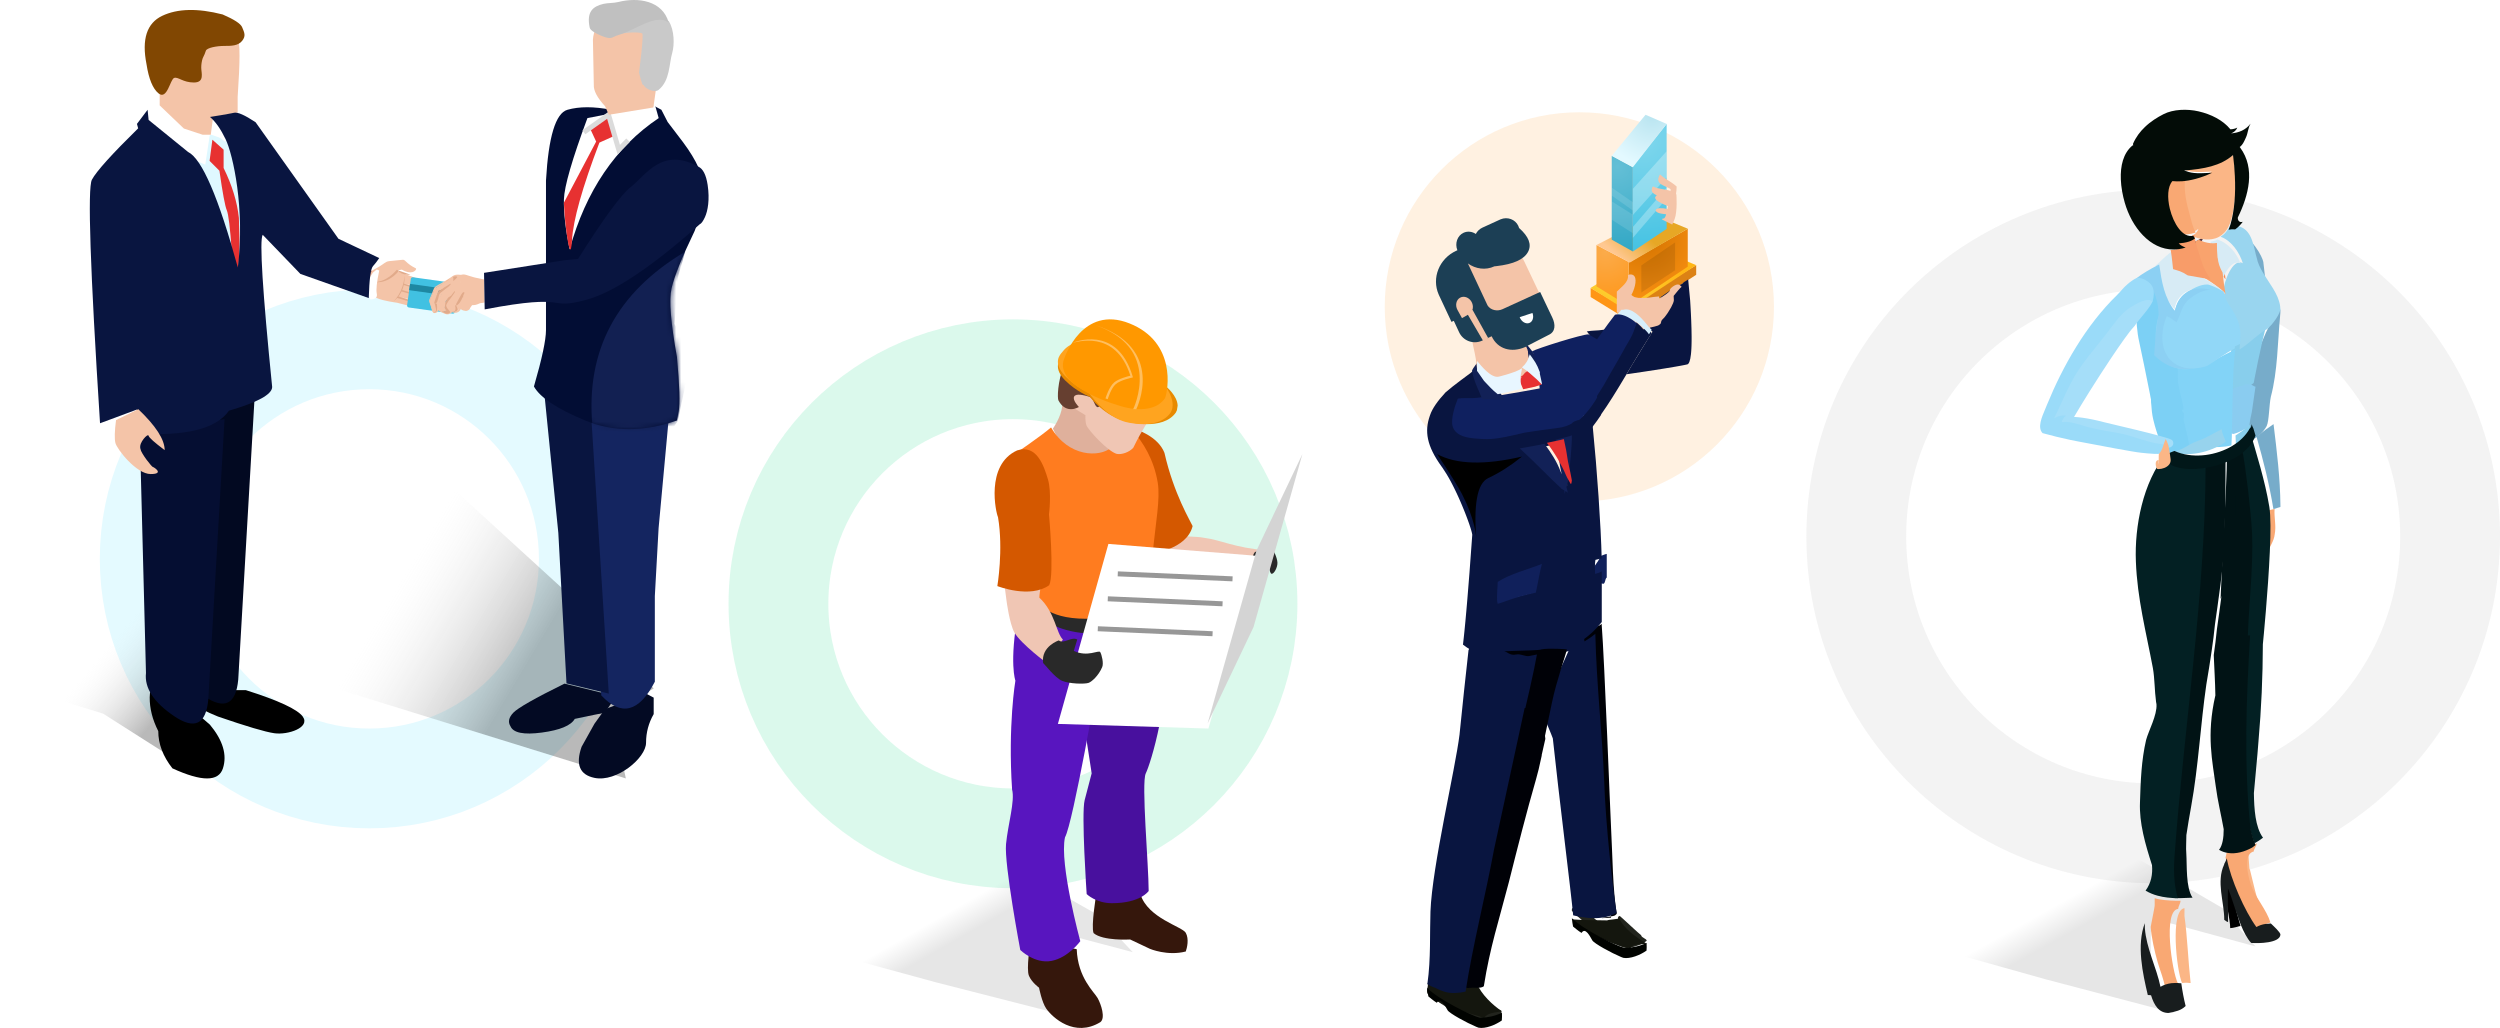 <?xml version="1.0" encoding="UTF-8"?>
<svg width="501px" height="206px" viewBox="0 0 501 206" version="1.1" xmlns="http://www.w3.org/2000/svg" xmlns:xlink="http://www.w3.org/1999/xlink">
    <title>appreciate employees</title>
    <defs>
        <radialGradient cx="72.224%" cy="11.53%" fx="72.224%" fy="11.53%" r="111.593%" gradientTransform="translate(0.722,0.115),scale(0.518,1),rotate(123.144),translate(-0.722,-0.115)" id="radialGradient-1">
            <stop stop-color="#FBE84A" offset="0%"></stop>
            <stop stop-color="#FFB615" offset="100%"></stop>
        </radialGradient>
        <radialGradient cx="72.224%" cy="11.53%" fx="72.224%" fy="11.53%" r="126.441%" gradientTransform="translate(0.722,0.115),scale(1,0.763),rotate(104.474),translate(-0.722,-0.115)" id="radialGradient-2">
            <stop stop-color="#D37300" offset="0%"></stop>
            <stop stop-color="#FF9515" offset="100%"></stop>
        </radialGradient>
        <radialGradient cx="72.224%" cy="11.53%" fx="72.224%" fy="11.53%" r="180.455%" gradientTransform="translate(0.722,0.115),scale(1,0.526),rotate(100.086),translate(-0.722,-0.115)" id="radialGradient-3">
            <stop stop-color="#FBAB4A" offset="0%"></stop>
            <stop stop-color="#FF9515" offset="100%"></stop>
        </radialGradient>
        <linearGradient x1="50%" y1="36.446%" x2="91.566%" y2="61.703%" id="linearGradient-4">
            <stop stop-color="#E7A725" offset="0%"></stop>
            <stop stop-color="#FFC891" offset="100%"></stop>
        </linearGradient>
        <radialGradient cx="72.224%" cy="11.53%" fx="72.224%" fy="11.53%" r="354.292%" gradientTransform="translate(0.722,0.115),scale(1,0.265),rotate(95.117),translate(-0.722,-0.115)" id="radialGradient-5">
            <stop stop-color="#80D7ED" offset="0%"></stop>
            <stop stop-color="#41C1E2" offset="100%"></stop>
        </radialGradient>
        <radialGradient cx="72.224%" cy="11.53%" fx="72.224%" fy="11.53%" r="424.634%" gradientTransform="translate(0.722,0.115),scale(1,0.221),rotate(94.268),translate(-0.722,-0.115)" id="radialGradient-6">
            <stop stop-color="#64BFD6" offset="0%"></stop>
            <stop stop-color="#2FA6C4" offset="100%"></stop>
        </radialGradient>
        <radialGradient cx="25.965%" cy="0%" fx="25.965%" fy="0%" r="97.472%" gradientTransform="translate(0.26,0),scale(0.955,1),rotate(61.115),translate(-0.26,-0)" id="radialGradient-7">
            <stop stop-color="#B8E4F0" offset="0%"></stop>
            <stop stop-color="#E3F9FF" offset="100%"></stop>
        </radialGradient>
        <polygon id="path-8" points="0 0.107 0.5 0.107 0.5 0.857 0 0.857"></polygon>
        <polygon id="path-10" points="0 0.072 0.562 0.072 0.562 0.893 0 0.893"></polygon>
        <linearGradient x1="47.785%" y1="40.944%" x2="19.133%" y2="63.094%" id="linearGradient-12">
            <stop stop-color="#D8D8D8" stop-opacity="0" offset="0%"></stop>
            <stop stop-color="#000000" stop-opacity="0.275" offset="100%"></stop>
        </linearGradient>
        <filter x="-62.5%" y="-68.2%" width="225.0%" height="236.4%" filterUnits="objectBoundingBox" id="filter-13">
            <feGaussianBlur stdDeviation="10" in="SourceGraphic"></feGaussianBlur>
        </filter>
        <linearGradient x1="47.785%" y1="45.472%" x2="19.133%" y2="56.547%" id="linearGradient-14">
            <stop stop-color="#D8D8D8" stop-opacity="0" offset="0%"></stop>
            <stop stop-color="#000000" stop-opacity="0.275" offset="100%"></stop>
        </linearGradient>
        <filter x="-27.8%" y="-42.9%" width="155.6%" height="185.7%" filterUnits="objectBoundingBox" id="filter-15">
            <feGaussianBlur stdDeviation="10" in="SourceGraphic"></feGaussianBlur>
        </filter>
        <path d="M5.341,63.266 C12.003,65.578 18.133,65.578 23.731,63.266 C29.329,60.954 32.752,58.683 34,56.452 C32.39,50.903 31.585,47.139 31.585,45.159 C31.585,43.18 31.585,41.088 31.585,38.886 L31.585,15.183 C31.086,6.404 29.652,1.677 27.284,1 C24.915,0.323 21.995,0.323 18.522,1 L10.322,0 L8.457,1 L7.205,3.444 L4.12,7.494 C1.373,11.184 0,14.255 0,16.707 C0,19.16 0.593,22.008 1.78,25.252 C4.354,30.601 5.902,34.447 6.423,36.791 C6.945,39.136 6.584,43.716 5.341,50.533 C4.81,56.322 4.695,59.968 4.995,61.471 C5.295,62.974 5.41,63.573 5.341,63.266 Z" id="path-16"></path>
        <linearGradient x1="32.665%" y1="46.459%" x2="42.923%" y2="56.078%" id="linearGradient-18">
            <stop stop-color="#000000" stop-opacity="0" offset="0%"></stop>
            <stop stop-color="#000000" stop-opacity="0.099" offset="100%"></stop>
        </linearGradient>
        <linearGradient x1="32.665%" y1="46.652%" x2="42.923%" y2="55.746%" id="linearGradient-19">
            <stop stop-color="#000000" stop-opacity="0" offset="0%"></stop>
            <stop stop-color="#000000" stop-opacity="0.099" offset="100%"></stop>
        </linearGradient>
    </defs>
    <g id="UI-DESKTOP" stroke="none" stroke-width="1" fill="none" fill-rule="evenodd">
        <g id="A-modern-approach-to-employee-appreciation" transform="translate(-138, -854)">
            <g id="appreciate-employees" transform="translate(387, 957) scale(-1, 1) translate(-387, -957) translate(135, 854)">
                <circle id="Oval-Copy-14" stroke-opacity="0.16" stroke="#1ED785" stroke-width="20" cx="298" cy="121" r="47"></circle>
                <circle id="Oval-Copy-16" stroke="#E4FAFF" stroke-width="20" cx="427" cy="112" r="44"></circle>
                <circle id="Oval-Copy-15" stroke-opacity="0.338" stroke="#DDDDDD" stroke-width="20" cx="69.5" cy="107.5" r="59.5"></circle>
                <circle id="Oval-Copy-13" fill-opacity="0.29" fill="#FFD199" cx="184.5" cy="61.5" r="39"></circle>
                <g id="Group-108" transform="translate(190, 114.5) scale(-1, 1) translate(-190, -114.5) translate(161, 23)">
                    <g id="Group-11" transform="translate(47, 21) scale(-1, 1) translate(-47, -21) translate(36, 0)">
                        <polygon id="Path-382" fill="#DC8215" points="0.083 32.066 14.011 41.095 14.333 38.764 0.083 30.139"></polygon>
                        <polygon id="Path-383" fill="#FF9515" points="14.011 38.965 21.236 34.704 21.236 36.526 14.333 40.78"></polygon>
                        <polygon id="Path-384" fill="url(#radialGradient-1)" points="0.083 30.139 4.429 28.313 18.001 33.626 20.015 33.936 21.236 34.7 13.96 39.269"></polygon>
                        <polygon id="Path-385" fill="url(#radialGradient-2)" points="1.775 30.442 13.621 38.356 13.621 29.619 1.775 22.834"></polygon>
                        <polygon id="Path-386" fill="url(#radialGradient-3)" points="13.621 38.356 20.067 34.39 20.067 26.099 13.621 29.49"></polygon>
                        <polygon id="Path-388" fill="url(#linearGradient-4)" points="13.387 29.619 20.067 26.099 8.38 20.095 1.775 22.834"></polygon>
                        <polygon id="Path-408" fill="url(#radialGradient-5)" points="6.006 22.871 12.775 27.4 12.775 10.298 6.006 1.834"></polygon>
                        <polygon id="Path-409" fill="url(#radialGradient-6)" points="12.775 27.4 17.006 25.03 17.006 8.226 12.775 10.509"></polygon>
                        <polygon id="Path-410" fill="url(#radialGradient-7)" points="12.775 10.509 17.006 8.226 10.236 0 6.006 1.834"></polygon>
                        <polygon id="Path-411" fill-opacity="0.1" fill="#000000" points="4.313 25.574 4.313 31.163 11.083 35.617 11.083 30.189"></polygon>
                        <polygon id="Path-412" fill-opacity="0.279" fill="#FFFFFF" points="6.006 7.313 6.006 12.539 12.775 20.095 12.775 14.848"></polygon>
                        <polygon id="Path-412-Copy" fill-opacity="0.279" fill="#FFFFFF" points="6.006 14.617 6.006 16.777 12.775 24.661 12.775 22.479"></polygon>
                        <polygon id="Path-413" fill-opacity="0.12" fill="#FFFFFF" points="12.775 17.531 17.005 14.617 17.006 16.2 12.775 19.182"></polygon>
                        <polygon id="Path-413-Copy" fill-opacity="0.12" fill="#FFFFFF" points="12.775 20.022 17.005 17.356 17.006 21.02 12.775 23.747"></polygon>
                    </g>
                    <path d="M51.101,21.013 C51.108,20.979 51.116,20.945 51.123,20.91 C51.083,20.901 51.04,20.901 51,20.89 C51.434,20.698 51.499,20.958 51.779,20.317 C52.079,19.614 52.183,18.642 52.335,17.888 C52.59,16.593 52.841,15.299 52.841,14 C53.352,14.548 53.757,15.187 53.954,16.051 C53.954,16.051 54.193,19.363 53.583,20.943 C53.447,21.306 53.286,21.655 53.115,22 L51.101,21.013 Z" id="Fill-1" fill="#F4C4A8"></path>
                    <path d="M49.992,16.126 C49.197,15.783 48.682,15.262 49.223,14.38 L49.32,14.38 C50.38,14.982 51.88,14.824 52.947,15.36 C52.952,15.234 52.953,15.114 52.952,14.985 C51.639,14.117 49.509,14.016 50.628,12 L50.724,12 C51.387,12.624 52.2,13.077 52.947,13.568 C53.328,13.821 53.687,14.081 54,14.38 L54,14.381 C54,15.44 53.767,16.495 53.532,17.552 C53.392,18.166 53.296,18.96 53.019,19.533 C52.76,20.057 52.7,19.844 52.298,20 C51.634,19.905 50.918,19.853 50.442,19.693 C49.756,19.458 49.569,19.045 50.133,18.812 C50.521,18.602 52.077,18.768 52.612,19.02 C52.649,18.834 52.674,18.652 52.7,18.466 C51.481,18.029 48.878,16.979 49.943,16.228 L49.992,16.126 Z" id="Fill-3" fill="#F4C4A8"></path>
                    <path d="M56.309,33 L56.707,37.216 L56.783,38.474 L56.855,39.81 L56.918,41.208 C56.965,42.36 56.995,43.474 57,44.501 L56.998,45.303 L56.99,45.814 L56.977,46.304 L56.958,46.772 L56.933,47.215 L56.901,47.633 L56.863,48.023 C56.724,49.275 56.468,50.042 56.048,50.042 L55.819,50.093 L55.38,50.183 L54.837,50.287 L53.725,50.485 L51.519,50.852 L49.621,51.154 L47.262,51.515 L44.506,51.922 C44.326,51.949 44.146,51.974 43.968,52 L45.076,50.093 C47.524,46.073 48.887,43.866 49.162,43.474 C48.975,43.257 48.606,43.253 48.384,43.034 C48.606,42.798 48.711,42.404 48.841,42.19 C48.814,42.16 48.85,42.131 48.908,42.101 L49.1,42.01 C49.156,41.979 49.191,41.946 49.162,41.911 C49.263,41.878 49.818,40.079 50.828,36.516 L53.261,34.823 C53.283,34.789 55.13,33.882 55.128,33.862 C55.307,33.634 55.701,33.347 56.309,33 Z M40.962,42.892 C38.9,45.765 37.831,47.262 37.754,47.383 C37.153,45.652 36.806,44.675 36.714,44.455 C36.603,44.186 36.365,43.839 36,43.412 L36.812,43.301 L37.451,43.253 L38.413,43.193 L40.962,42.892 Z" id="Shape" fill="#091540"></path>
                    <path d="M52.902,38.569 C52.539,39.251 52.034,40.016 51.536,40.625 C51.286,40.934 50.351,41.803 50.123,42 C50.704,40.61 50,38.302 50,37.02 C50.184,36.963 50.308,36.932 50.372,36.926 C50.467,36.919 50.735,36.753 50.821,36.651 C51.803,36.061 52.426,35.579 52.689,35.205 L52.651,35.178 C52.629,35.036 52.729,34.873 52.878,34.726 C53.078,34.516 53.361,34.333 53.563,34.222 C53.804,34.083 54.011,34.009 54.19,34.005 C54.191,34.037 54.191,34.066 54.197,34.097 C54.201,34.066 54.207,34.037 54.207,34 C54.491,34 54.732,34.168 55,34.476 C54.803,34.622 54.547,34.901 54.282,35.218 C53.982,35.569 53.664,35.966 53.4,36.296 C53.433,36.604 53.443,36.901 53.443,37.161 C53.433,37.457 53.221,37.981 52.902,38.569 Z" id="Fill-9" fill="#F4C4A8"></path>
                    <path d="M46.394,41 L47.013,41.457 C47.324,41.689 47.6,41.912 47.93,42.251 L47.93,42.795 C48.057,42.925 48.258,42.865 48.373,42.993 C48.481,43.108 48.592,43.245 48.7,43.382 L49,43.771 L48.414,44.683 L47.794,45.668 L47.146,46.712 L46.477,47.802 L45.794,48.927 L44.412,51.226 L43.387,52.944 C41.912,55.424 40.377,57.908 38.855,60.056 L38.863,60.14 C37.769,61.78 36.683,63.206 35.634,64.256 L35.557,64.292 L35.557,64.481 C34.526,64.88 33.201,64.976 32.138,65.302 C31.218,65.58 30.289,65.833 29.351,66.067 C28.057,66.386 26.748,66.662 25.432,66.893 C23.144,67.299 20.82,67.587 18.523,67.765 C16.856,67.895 15.2,67.969 13.566,68 C12.514,67.842 11.424,68.17 10.39,67.813 C8.803,67.233 7.534,65.95 7.188,64.425 L7.148,64.225 C7.126,64.127 7.105,64.009 7.087,63.876 L7.054,63.588 L7.028,63.263 L7.01,62.905 L7.001,62.519 C7,62.452 7,62.385 7,62.317 L7.006,61.9 C7.013,61.616 7.027,61.322 7.05,61.025 L7.09,60.579 C7.285,58.718 7.822,56.877 8.955,56.738 L10.068,56.449 L11.029,56.215 L11.444,56.126 L11.584,56.102 C11.531,56.221 11.475,56.349 11.418,56.485 L11.244,56.914 C11.214,56.989 11.185,57.065 11.155,57.143 L10.98,57.623 C10.49,59.017 10.083,60.666 10.39,61.556 C10.873,63.018 12.48,63.519 14.081,63.724 L14.497,63.772 L14.909,63.808 L15.509,63.849 L16.586,63.91 C18.476,64.004 20.467,63.652 22.399,63.246 L24.475,62.801 C24.644,62.765 24.813,62.73 24.981,62.696 C27.255,62.365 29.455,62.094 31.659,61.824 C33.033,61.673 34.435,60.868 35.387,60.22 L35.018,60.056 L35.557,59.608 C36.524,58.765 36.592,57.961 37.287,56.738 L37.967,55.941 C38.611,54.831 39.147,54.253 39.78,53.115 C41.058,50.812 42.251,48.685 43.526,46.382 L43.731,46.014 L44.371,44.893 C44.942,43.884 45.492,42.844 45.805,41.774 L45.871,41.774 L45.954,41.647 L46.25,41.225 C46.322,41.122 46.379,41.035 46.394,41 Z" id="Path" fill="#091540"></path>
                    <path d="M45.557,36.533 C45.835,36.593 46.127,36.67 46.337,36.69 C47.074,36.731 47.731,36.731 48.466,36.645 C49.122,36.548 49.805,36.445 50.476,36.408 L50.481,36.488 C50.481,37.964 51.404,40.266 50.788,41.863 C50.598,42.043 50.419,42.178 50.262,42.241 C49.333,42.573 48.282,42.663 47.341,43 C46.151,41.559 43.815,39.737 42,39.643 L42.01,39.465 L42.01,35.734 L42.01,35.439 C42.808,34.609 44.403,33.544 44.245,32.234 L44.245,32.067 C44.5,32.006 44.716,31.99 44.896,32.006 C46.131,32.145 45.845,33.952 45.315,35.288 C45.195,35.59 45.058,35.874 44.926,36.108 C45.1,36.265 45.315,36.408 45.554,36.527 L45.557,36.533 Z" id="Fill-13" fill="#F4C4A8"></path>
                    <path d="M48.145,43.591 C48.032,43.461 47.914,43.331 47.789,43.2 C47.272,42.65 46.684,42.114 46.077,41.643 C45.031,40.846 42.999,40.256 42,40.173 C42.102,39.835 42.773,39.389 42.913,39.089 L43.294,39.084 C43.519,39.018 43.747,38.99 43.977,39.003 C45.648,39.094 47.357,41.161 48.451,42.547 C48.534,42.658 48.923,42.996 49,43.094 C48.877,43.32 48.662,43.749 48.451,44" id="Fill-15" fill="#D7EFFC"></path>
                    <path d="M14.72,50 C14.881,51.293 14.506,53.565 14.976,54.75 L16.116,56.612 C14.069,61.818 13.743,64.485 15.137,64.611 L15.455,64.646 L15.781,64.692 L16.116,64.748 L16.457,64.814 L16.803,64.889 L17.154,64.971 L17.509,65.061 L17.867,65.156 L18.406,65.309 L18.767,65.416 L19.414,65.615 L22.487,63.903 L22.946,64.047 L23.382,64.178 L23.792,64.295 C24.52,64.492 24.286,67.038 24.642,66.975 L25.152,67.442 L25.964,68.206 L26.529,68.746 L27.691,69.876 L31.045,73.185 L31.758,73.878 L32.187,74.289 L32.571,74.649 L32.907,74.954 L32.962,74.95 L33.115,76.364 C33.651,81.916 34.193,90.381 33.933,96.904 L33.878,98.179 L33.83,99.157 L33.775,100.111 L33.715,101.039 L33.649,101.938 L33.578,102.807 L33.501,103.641 L33.419,104.44 L33.333,105.199 L33.242,105.917 L33.146,106.59 C33.114,106.807 33.081,107.016 33.047,107.217 C32.83,107.293 32.618,107.369 32.403,107.44 L31.919,107.592 L31.758,107.639 C30.634,107.976 29.01,107.386 27.782,107.639 L26.036,107.986 L25.524,108.084 C24.639,108.249 23.736,108.429 22.796,108.628 C20.235,109.23 18.085,109.077 16.044,108.341 L16.047,108.353 L14.976,108.448 C14.509,108.255 14.047,108.028 13.59,107.771 L13.247,107.572 C13.081,107.479 12.922,107.381 12.766,107.271 L12.697,107.235 L12.632,107.191 C12.145,106.888 11.666,106.552 11.177,106.184 L11.263,105.454 L11.352,104.66 L11.486,103.366 L11.669,101.483 L11.851,99.469 L12.032,97.379 L12.49,91.682 L13.043,84.167 C13.033,84.087 13.015,83.987 12.989,83.869 L12.926,83.609 L12.842,83.304 L12.739,82.956 L12.616,82.569 L12.476,82.145 L12.318,81.689 L12.051,80.951 L11.854,80.427 L11.644,79.881 L11.42,79.316 L11.061,78.442 L10.679,77.543 C10.635,77.443 10.591,77.342 10.546,77.241 L10.275,76.632 L9.995,76.023 L9.708,75.415 L9.415,74.813 L9.116,74.22 C9.066,74.122 9.016,74.024 8.965,73.927 L8.66,73.353 L8.352,72.794 C8.3,72.703 8.248,72.612 8.196,72.522 L7.885,71.995 C7.625,71.565 7.364,71.16 7.105,70.79 L6.949,70.571 C3.827,66.27 3.494,63.382 4.522,60.373 L4.594,60.168 C5.025,58.896 6.058,57.382 7.694,55.624 C8.509,54.91 9.548,54.106 10.58,53.328 L12.698,51.748 C12.827,51.651 14.599,50.092 14.72,50 Z M26.204,91.758 C25.679,91.964 25.13,92.298 24.602,92.697 L24.316,92.921 L24.036,93.155 L23.762,93.398 C23.718,93.439 23.673,93.48 23.629,93.522 L23.37,93.773 C23.327,93.815 23.285,93.857 23.244,93.899 L23.002,94.153 L22.773,94.406 L22.559,94.657 L22.362,94.901 C22.331,94.942 22.3,94.982 22.27,95.021 L22.101,95.254 C22.074,95.292 22.049,95.329 22.024,95.366 L21.886,95.582 C21.462,96.278 21.419,96.734 22.018,96.575 L24.479,95.918 L25.054,95.771 L25.367,95.695 C25.477,95.239 25.568,94.777 25.654,94.321 L25.821,93.42 C25.932,92.83 26.049,92.266 26.204,91.758 Z" id="Shape" fill="#091540"></path>
                    <path d="M6,68.497 C13.508,70.241 19.174,70.075 23,68 C20.37,71.991 18.715,74.647 18.037,75.968 C15.44,81.021 15.132,84.314 15.058,86 C15.781,78.262 15.011,73.864 12.751,72.805 C10.49,71.747 8.24,70.311 6,68.497 Z" id="Path-415" fill="#000000" transform="translate(14.5, 77) scale(-1, 1) translate(-14.5, -77) "></path>
                    <path d="M42.494,40.012 C43.476,40.092 44.576,40.663 45.604,41.44 C45.562,41.545 46.048,41.677 45.996,41.779 L45.604,42.778 C45.339,43.703 44.917,44.509 44.457,45.308 L43.854,46.34 C43.787,46.456 43.72,46.573 43.654,46.691 L43.457,47.049 C43.047,47.808 42.633,48.536 42.218,49.253 L40.971,51.396 C40.555,52.113 40.141,52.841 39.73,53.601 C39.179,54.617 38.597,55.404 38.031,56.355 L38.065,56.667 C37.223,58.182 35.573,60.345 34.301,61.296 C34.298,61.246 34.216,61.271 34.092,61.331 L33.636,61.573 L33.434,61.671 C33.334,61.716 33.239,61.753 33.155,61.772 C32.33,62.273 31.383,62.619 30.265,62.752 C28.074,63.038 25.886,63.329 23.626,63.684 L23.152,63.79 L21.213,64.238 C19.245,64.687 17.209,65.087 15.279,64.984 L14.013,64.905 L13.612,64.874 C13.545,64.869 13.477,64.863 13.408,64.856 L12.996,64.811 C11.338,64.609 9.62,64.097 9.118,62.465 C8.689,61.12 9.518,58.405 10.153,56.879 C10.693,56.799 11.19,56.783 11.683,56.783 L12.805,56.789 C13.188,56.786 13.587,56.772 14.018,56.725 L14.46,56.667 C14.897,56.599 15.344,56.553 15.798,56.513 L17.168,56.4 C17.627,56.358 18.085,56.308 18.537,56.233 C19.47,56.084 20.409,55.929 21.343,55.769 L22.739,55.526 C22.97,55.49 23.203,55.445 23.433,55.402 C24.329,55.249 25.222,55.087 26.089,54.925 L28.17,54.525 L29.438,54.272 L31.218,53.898 L32.277,52.581 L33.533,51.03 L34.504,49.821 L35.126,49.035 C35.527,48.522 35.9,48.037 36.215,47.61 L36.44,47.298 L37.999,45.075 C38.256,44.708 38.512,44.343 38.767,43.983 C39.749,42.593 40.718,41.26 41.649,40.07 C41.915,40.001 42.201,39.986 42.494,40.012 Z" id="Path" fill="#0F205F"></path>
                    <path d="M33.004,159.525 C32.996,159.324 32.996,159.151 33.036,159.063 L33.044,159 C33.953,159.211 34.922,159.37 35.889,159.456 C38.026,161.791 40.891,163.855 43.675,164.873 C44.229,163.839 41.221,160.827 42.604,160.556 C42.85,160.723 46.649,164.297 46.88,164.415 C46.976,164.963 47.985,165.087 48,165.527 C46.996,166.298 45.792,166.728 44.301,166.96 C42.793,167.516 35.429,162.127 33.004,159.525 Z" id="Fill-19" fill="#22241D"></path>
                    <path d="M4.062,176.098 C4.054,175.929 4,175.768 4,175.663 L4,175.52 C4.022,175.153 4.097,174.98 4.224,175.002 C4.964,175.127 6.12,175.987 6.889,176.044 C9.026,177.996 11.891,179.721 14.675,180.572 C15.229,179.708 16.732,179.435 18.115,179.208 C18.361,179.348 18.606,179.468 18.837,179.567 C18.933,180.025 18.985,180.445 19,180.813 C17.996,181.457 16.491,181.77 15.001,181.964 C13.492,182.428 6.486,178.272 4.062,176.098 Z" id="Fill-19-Copy" fill="#22241D"></path>
                    <path d="M40.073,161.446 C40.389,161.268 42.221,161.231 42.52,161 C43.318,163.1 46.198,165.031 48,166.12 C46.532,166.377 45.322,166.019 44.733,167 C41.017,166.546 35.264,163.453 33,161.238 C35.279,161.405 37.254,161.407 40.073,161.446 Z" id="Fill-21" fill="#14160E"></path>
                    <path d="M13.054,174.621 C13.362,174.435 13.658,174.241 13.949,174 C14.727,176.183 17.242,178.531 19,179.663 C17.568,179.93 15.999,179.98 15.424,181 C12.838,180.098 4,177.982 4,175.449 C4,174.977 4.286,174.384 4.063,174.151 C6.285,174.325 11.162,175.703 13.054,174.621 Z" id="Fill-21-Copy" fill="#14160E"></path>
                    <path d="M40.86,160.907 C40.062,155.284 36.237,143.156 35.937,134.199 C35.59,124.783 34.238,114.325 34,103.664 C34.736,103.01 38.259,102.917 38.968,102 C39.563,109.684 40.713,140.506 40.872,143.228 C41.153,148.265 41.187,155.434 42,160.131 C41.885,160.232 41.779,160.334 41.663,160.43 C41.416,160.651 39.227,160.828 38.968,161 L40.86,160.907 Z" id="Fill-23" fill="#000107"></path>
                    <path d="M36,93.241 C35.973,92.104 38.58,89.485 38.726,88.432 C39.102,88.318 39.613,88.064 39.993,88 C40.009,88.79 39.993,91.275 39.993,91.95 L39.993,92.158 L39.993,92.737 C39.61,93.016 39.742,93.892 39.302,94 L36,93.241 Z" id="Fill-25" fill="#10205B"></path>
                    <path d="M33.994,106 C33.773,103.337 30.709,100.331 32.63,97.306 C32.915,90.488 32.844,82.351 32.313,76.467 C32.416,75.658 31.897,74.326 32.032,73.289 C32.441,70.119 32.669,66.503 32.63,64.089 C32.693,64.067 33.024,61.776 33.091,61.744 C34.146,60.775 35.862,61.512 36.963,60 C36.982,60.168 36.996,60.663 37.015,60.837 C37.07,61.377 37.129,61.931 37.185,62.491 C38.064,71.319 38.827,82.363 38.978,88.92 C38.605,88.973 38.091,89.103 37.721,89.201 C37.578,90.104 37.624,91.005 37.65,91.98 L37.751,91.98 C38.186,91.889 38.623,91.727 39,91.487 C39,93.414 38.995,95.438 38.995,97.245 L38.995,101.658 C38.852,101.838 38.71,102.01 38.563,102.175 C37.797,103.076 37.023,103.824 36.229,104.467 C35.493,105.072 34.749,105.567 33.994,106 Z" id="Fill-27" fill="#091540"></path>
                    <path d="M33.246,162.682 C33.192,162.414 33.031,161.555 33,161 C35.396,163.367 42.07,166.634 43.565,166.957 C43.578,166.96 44.834,166.873 44.846,166.869 C46.331,166.655 46.897,166.424 47.978,165.978 C48.026,166.539 47.983,167.18 47.966,167.498 C46.718,168.389 44.661,169.211 43.311,168.951 L42.855,168.777 C40.961,167.985 37.455,166.081 37.095,165.448 C36.657,164.678 35.692,162.719 34.943,163.959 C34.4,163.655 33.246,162.682 33.246,162.682 Z" id="Fill-33" fill="#010300"></path>
                    <path d="M4.246,176.682 C4.192,176.414 4.031,175.555 4,175 C6.396,177.367 13.07,180.634 14.565,180.957 C14.578,180.96 15.834,180.873 15.846,180.869 C17.331,180.655 17.897,180.424 18.978,179.978 C19.026,180.539 18.983,181.18 18.966,181.498 C17.718,182.389 15.661,183.211 14.311,182.951 L13.855,182.777 C11.961,181.985 8.455,180.081 8.095,179.448 C7.657,178.678 6.692,176.719 5.943,177.959 C5.4,177.655 4.246,176.682 4.246,176.682 Z" id="Fill-33-Copy" fill="#010300"></path>
                    <path d="M35.532,105.538 C36.266,105.105 36.988,104.608 37.703,104.002 C37.954,114.523 39.113,124.263 39.475,133.555 C39.789,142.393 41.115,154.283 41.95,159.831 L42,159.923 C40.326,160.902 38.323,161.11 36.358,160.953 C35.475,160.876 34.59,160.734 33.758,160.545 C33.586,160.516 33.425,160.467 33.261,160.431 C32.915,156.382 30.327,135.847 29.186,124.979 C29.165,124.77 27.022,119.78 27,119.569 C27.306,118.003 32.498,107.47 32.521,106.895 C32.826,106.798 32.96,101.827 33.261,101.711 C33.621,99.35 31.461,98.911 31.611,95 C32.166,97.64 35.316,102.87 35.532,105.538 Z" id="Fill-39" fill="#091540"></path>
                    <path d="M32.998,64.23 C33.033,66.554 32.609,70.292 32.248,73.344 L31.916,74.62 C32.076,75.148 32.176,75.598 32.145,75.827 C32.126,75.656 31.944,75.517 31.716,75.39 L31.556,76 C31.553,75.97 31.537,75.696 31.497,75.276 C31.14,75.095 30.764,74.923 30.739,74.691 L30.684,74.695 C29.065,73.255 25.162,69.206 22.565,66.859 C23.844,66.633 26.241,66.237 27.5,65.926 C28.918,67.845 29.974,69.462 30.739,71.493 C30.762,71.541 30.851,71.748 30.974,72.05 C30.807,71.275 30.642,70.563 30.585,70.115 C30.418,68.551 30.02,66.683 29.737,65.141 C30.62,64.824 32.142,64.617 32.998,64.23 Z M24.122,46.22 C25.141,47.413 26.227,49.057 27.076,50.214 C27.859,51.221 28.561,52.216 29.293,53.167 C29.368,53.264 29.44,53.366 29.522,53.458 C29.345,53.5 29.157,53.543 28.975,53.583 C28.08,53.79 27.128,54.002 26.139,54.203 C26.015,53.812 25.879,53.416 25.738,53.018 C25.161,51.401 24.497,49.849 23.666,48.619 L23.657,48.619 L23.657,48.605 C23.36,48.192 23.233,47.748 23.202,47.269 C23.202,47.07 23.23,46.87 23.202,46.678 C23.202,46.655 23.202,46.533 23.202,46.314 C23.347,46.244 23.722,46.082 23.872,46 C23.891,46.023 23.975,46.096 24.122,46.22 Z M19.64,57.035 C18.344,57.252 16.302,56.839 15.054,57.035 C14.485,55.545 13.224,53.071 13.031,51.449 C13.014,51.389 13.006,51.32 13,51.256 C13.17,50.753 14.221,49.474 14.567,49.017 C14.294,48.737 18.508,55.991 19.64,57.035 Z" id="Combined-Shape" fill="#122157"></path>
                    <path d="M31.82,72.231 C31.04,70.303 29.445,67.57 28,65.747 C28.929,65.532 30.483,65.257 31.395,65 C31.733,66.465 32.013,67.94 32.212,69.426 C32.382,70.112 33.089,73.539 32.991,73.336 C32.923,73.938 32.838,74.131 32.734,73.914 C32.619,73.675 32.041,72.775 31.82,72.231 Z" id="Fill-47" fill="#E73131"></path>
                    <path d="M16.472,146.263 C17.347,141.957 18.959,125.379 20.007,120.221 C20.033,120.209 20.897,117.113 20.913,117.113 C21.496,114.537 15.967,115.051 16.472,112.52 C16.598,111.901 14.219,109.051 14.298,107.998 C14.342,107.41 26.762,107.475 26.821,107.143 C28.257,106.849 32.011,107.092 32,107.143 C31.717,108.482 29.95,113.334 29.016,117.773 C28.465,120.405 27.934,122.903 27.618,124.457 C27.641,124.666 27.664,124.87 27.686,125.077 C27.436,126.158 27.208,127.236 26.956,128.306 C26.956,128.342 26.96,128.384 26.96,128.428 C26.753,129.327 26.556,130.252 26.351,131.156 C26.186,131.823 26.015,132.479 25.825,133.144 C23.887,139.867 22.12,146.848 20.388,153.734 C18.406,161.367 16.574,166.896 15.359,174.645 C14.75,175.152 13.331,174.851 12.804,174.96 C12.299,175.055 11.555,174.948 11.059,174.96 C10.444,174.983 14.797,155.58 16.472,146.263 Z" id="Fill-96" fill="#000107"></path>
                    <path d="M28.847,55 L26.565,55 C26.229,50.643 25.707,48.115 25,47.416 C26.118,46.787 35.049,44 36.313,44 C36.548,44.17 38.198,45.012 38.388,45.245 C38.606,45.511 38.805,45.962 38.975,46.298 C39.261,46.85 37.009,47.985 37.183,48.629 C35.777,50.433 33.579,52.752 32.142,54.371 L28.847,55 Z" id="Fill-51" fill="#0F205F"></path>
                    <path d="M27,90 C26.627,91.268 26.131,94.253 25.776,95.769 C25.018,95.951 23.992,96.16 22.57,96.549 C20.798,97.036 18.637,97.927 18.14,98 C17.826,97.187 18.14,94.603 18.14,93.618 C20.674,91.953 24.172,91.144 27,90 Z" id="Fill-55" fill="#10205B"></path>
                    <path d="M27,54.029 L25.633,54.492 L23.243,55 C22.574,53.351 22.199,52.505 22.116,52.463 L22,52.454 C22.198,51.347 22.339,50.206 22.579,49.147 C22.721,49.22 22.852,48.933 22.992,49.015 C23.811,49.49 24.618,50.464 25.372,51.04 C25.352,51.29 25.895,52.286 27,54.029 Z" id="Fill-63" fill="#E73131"></path>
                    <path d="M14.576,45 C14.953,45.539 15.37,45.801 15.97,46.115 C16.244,46.235 18.468,46.04 22.644,45.531 C23.342,46.184 23.754,46.491 23.88,46.452 C23.862,46.586 24.094,46.951 24.119,47.092 L24.171,47.37 C24.18,47.37 24.198,47.37 24.207,47.366 L24.207,47.544 C24.21,47.575 24.21,47.603 24.21,47.631 C24.244,47.785 24.256,47.948 24.256,48.107 C24.276,48.3 24.311,48.496 24.351,48.692 L24.913,49.33 C25.303,50.311 24.297,51.293 23.593,51.71 L23.58,51.723 L23.478,51.861 L23.363,52.006 C23.211,52.188 22.993,52.403 22.737,52.485 L22.571,52.602 C22.732,52.656 22.885,52.69 23.027,52.701 L22.435,52.923 L21.761,53.168 L21.447,53.387 C21.377,53.383 21.307,53.372 21.236,53.357 L20.477,53.619 L20.02,53.77 C19.978,53.783 19.939,53.795 19.903,53.806 C18.481,54.199 16.963,54.071 15.794,52.701 L15.544,52.148 C15.451,51.658 14.081,51.683 14.023,51.193 L13.855,49.718 L13.743,48.872 L13.724,48.768 C13.632,48.2 13.51,47.634 13.385,47.064 C13.323,46.795 13.263,46.536 13.209,46.265 L13.195,46.181 L13.114,45.748 L13,45.067 C14.04,45.095 14.565,45.073 14.576,45 Z" id="Path" fill="#F4C4A8"></path>
                    <path d="M5.68,174.982 C5.482,174.91 5.291,174.841 5.106,174.767 C4.95,174.699 4.804,174.638 4.667,174.568 C4.424,174.447 4.194,174.32 4,174.169 L4.06,174.089 C4.758,169.251 4.512,163.761 4.665,159.667 C5.007,150.516 9.631,131.3 10.504,124.106 L10.504,124.059 C10.566,123.171 12.194,107.883 12.288,107.312 C12.332,107.342 12.703,105.98 12.751,106 C12.911,106.111 13.867,106.852 14.036,106.946 C14.617,107.289 15.368,107.068 15.963,107.312 C17.07,107.766 17.812,107.132 18.94,107.312 C19.997,107.481 20.538,108.477 21.847,108.16 C22.783,107.956 23.611,108.632 24.488,108.463 C25.006,108.363 25.506,108.263 26,108.16 C25.827,109.096 25.644,110.058 25.44,111.035 C24.914,113.596 24.295,116.263 23.686,118.87 C23.671,118.87 23.667,118.878 23.654,118.878 C23.611,118.887 23.564,118.894 23.537,118.906 C22.446,124.125 18.331,142.794 17.42,147.153 C15.678,156.582 13.079,166.674 11.708,175.701 C11.616,175.748 9.969,176.142 8.429,175.946 C7.035,175.768 5.732,175.002 5.68,174.982 Z" id="Fill-87" fill="#091540"></path>
                    <path d="M22.954,50.807 L23.005,50.882 C22.905,51.329 22.821,51.791 22.744,52.258 L22.744,53.715 L22.884,54.963 C21.38,55.198 19.656,55.784 18.142,56 C16.858,54.966 16.52,54.49 15.399,53.333 L14.002,51.314 C13.997,51.291 14.003,49.36 14.002,49.333 C14.892,50.378 16.839,52.846 18.369,52.477 L18.776,52.374 L19.828,52.084 L20.632,51.833 C21.017,51.71 21.374,51.589 21.709,51.458 C22.173,51.272 22.59,51.065 22.954,50.807 Z M24.558,48 C25.532,49.367 25.92,49.794 26.595,51.593 C26.463,51.851 27.112,53.828 26.983,54.052 L26.133,53.185 C26.055,53.112 25.977,53.039 25.9,52.963 C25,52.152 24.041,51.283 23.055,50.684 L23.005,50.599 L23.089,50.537 C23.762,49.961 24.262,49.177 24.549,48 L24.558,48 Z" id="Shape" fill="#E8F6FF"></path>
                    <g id="Group-10" transform="translate(17.773, 35.038) rotate(-22) translate(-17.773, -35.038) translate(4.773, 20.538)">
                        <path d="M5.31,22.468 L6.042,11.714 L6.042,11.714 C6.556,7.704 10.526,4.998 14.537,5.494 C18.411,5.973 21.292,8.582 20.984,12.475 L20.102,23.442 C19.952,25.335 18.249,26.724 16.365,26.492 L9.443,26.738 C7.235,26.816 5.382,25.09 5.303,22.882 C5.298,22.744 5.301,22.606 5.31,22.468 Z" id="Fill-125" fill="#F4C4A8" transform="translate(13.007, 16.165) rotate(-8) translate(-13.007, -16.165) "></path>
                        <path d="M23.125,5.523 C23.223,4.089 22.129,2.829 20.664,2.663 L20.562,2.653 L16.673,2.351 C16.012,2.3 15.39,2.479 14.89,2.82 C14.491,2.031 13.741,1.478 12.845,1.418 C11.477,1.326 10.267,2.418 10.075,3.884 L9.828,3.865 C6.071,3.573 2.818,6.243 2.496,9.852 L2.485,9.989 L2.084,15.865 L2.592,15.904 L2.413,18.423 C2.281,20.29 3.659,21.921 5.51,22.12 L5.624,22.131 L7.727,22.288 C7.522,25.184 9.611,27.135 12.496,27.426 L17.891,27.592 C19.388,27.705 20.077,26.412 20.174,24.929 L20.178,24.832 L20.528,19.234 L12.245,18.595 C11.087,18.508 10.052,17.598 10.005,16.471 L10.636,7.22 C11.462,8.947 13.071,10.168 15,10.298 L15.402,10.468 C18.577,11.783 20.884,11.967 22.323,11.018 C23.683,10.122 23.926,8.441 23.054,5.974 C23.09,5.829 23.115,5.678 23.125,5.523 Z" id="Path" fill="#1C3F55" transform="translate(12.825, 14.506) rotate(-7) translate(-12.825, -14.506) "></path>
                        <path d="M6.338,13.28 C7.236,13.271 7.962,14.103 7.958,15.138 C7.956,15.754 7.696,16.303 7.297,16.649 L7.351,16.649 L7.351,23.084 L6.199,23.241 L6.059,17.031 L4.699,17.045 L4.705,15.17 C4.709,14.135 5.439,13.289 6.338,13.28 Z" id="Combined-Shape" fill="#F4C4A8" transform="translate(6.329, 18.26) rotate(-7) translate(-6.329, -18.26) "></path>
                        <path d="M15.351,21.408 C15.334,22.357 15.923,23.165 16.666,23.212 C17.409,23.26 18.026,22.529 18.044,21.581 L15.351,21.408 Z" id="Fill-131" fill="#FFFFFF"></path>
                    </g>
                </g>
                <g id="top-customers" transform="translate(359, 0)">
                    <g id="Group-10" transform="translate(64.932, 56.79) rotate(28) translate(-64.932, -56.79) translate(56.529, 49.023)">
                        <g id="Group-3" transform="translate(-0, 0)" fill="#F4C4A8">
                            <path d="M16.806,9.26364652e-13 L16.806,3.663 C14.763,5.452 13.202,6.666 13.052,6.816 C13.026,6.842 13.004,6.867 12.984,6.888 C12.537,7.39 11.947,8.591 11.118,9.674 C10.286,10.756 8.034,12.35 8.034,12.35 C8.034,12.35 5.261,14.909 4.576,15.399 C4.549,15.418 4.525,15.434 4.506,15.446 C4.222,15.624 3.991,15.497 3.885,15.339 L3.885,15.339 C3.865,15.309 3.85,15.278 3.839,15.248 C3.825,15.206 3.82,15.165 3.826,15.131 C3.83,15.11 3.837,15.085 3.849,15.058 C3.872,15.004 3.909,14.937 3.959,14.86 C3.971,14.841 3.984,14.822 3.998,14.802 C4.012,14.782 4.026,14.762 4.041,14.741 L4.042,14.739 C4.072,14.697 4.105,14.652 4.142,14.606 C4.16,14.583 4.179,14.559 4.198,14.534 C4.217,14.51 4.237,14.486 4.257,14.46 C4.338,14.361 4.428,14.254 4.524,14.144 C4.591,14.065 4.662,13.985 4.735,13.903 C4.768,13.867 4.801,13.831 4.834,13.794 C4.854,13.771 4.875,13.749 4.896,13.726 C4.93,13.689 4.964,13.652 4.997,13.615 C5.154,13.446 5.316,13.274 5.475,13.107 C5.535,13.044 5.595,12.983 5.654,12.921 C5.824,12.745 5.989,12.578 6.138,12.426 C6.175,12.39 6.21,12.354 6.244,12.32 C6.446,12.117 6.614,11.95 6.725,11.841 C6.743,11.823 6.759,11.807 6.775,11.792 C6.797,11.769 6.816,11.751 6.83,11.737 C6.836,11.732 6.841,11.727 6.845,11.723 L6.864,11.704 L6.573,11.96 L3.412,14.729 C3.412,14.729 3.075,15.057 2.716,15.226 C2.498,15.329 2.271,15.374 2.107,15.252 C1.99,15.165 1.91,15.079 1.854,15.002 L1.854,15.002 C1.847,14.992 1.841,14.983 1.835,14.973 C1.798,14.916 1.774,14.865 1.759,14.82 C1.756,14.812 1.754,14.805 1.752,14.798 C1.75,14.791 1.748,14.784 1.747,14.778 C1.744,14.768 1.742,14.759 1.74,14.751 C1.74,14.749 1.74,14.747 1.74,14.745 C1.738,14.738 1.737,14.731 1.736,14.724 C1.734,14.708 1.733,14.694 1.733,14.683 C1.732,14.673 1.733,14.664 1.733,14.659 C1.734,14.655 1.734,14.653 1.734,14.653 L1.733,14.653 C1.724,14.658 1.714,14.662 1.704,14.666 C1.091,14.93 0.842,14.495 0.77,14.236 C0.765,14.218 0.762,14.2 0.758,14.184 L0.758,14.181 C0.758,14.181 0.758,14.18 0.758,14.18 C0.758,14.176 0.757,14.172 0.756,14.169 C0.749,14.127 0.749,14.085 0.756,14.041 C0.756,14.037 0.756,14.032 0.758,14.027 C0.759,14.02 0.76,14.013 0.762,14.006 C0.765,13.993 0.769,13.98 0.772,13.967 C0.776,13.954 0.781,13.941 0.785,13.928 C0.79,13.915 0.795,13.902 0.801,13.889 C0.806,13.876 0.812,13.864 0.818,13.851 C0.828,13.83 0.839,13.809 0.85,13.789 C0.856,13.779 0.862,13.769 0.869,13.758 C0.875,13.748 0.881,13.738 0.887,13.729 C0.893,13.719 0.899,13.709 0.907,13.699 C0.913,13.69 0.92,13.68 0.927,13.671 C0.933,13.662 0.941,13.652 0.947,13.643 C0.953,13.634 0.96,13.625 0.967,13.616 C0.99,13.586 1.014,13.558 1.037,13.532 C1.049,13.519 1.061,13.506 1.072,13.493 C1.139,13.42 1.194,13.37 1.205,13.36 L1.2,13.362 C1.2,13.362 1.297,13.266 1.46,13.105 C2.074,12.499 3.623,10.969 4.395,10.208 C4.409,10.194 4.423,10.18 4.437,10.167 C4.478,10.125 4.517,10.087 4.553,10.051 C4.585,10.02 4.615,9.99 4.642,9.963 L4.681,9.925 L4.748,9.859 L4.819,9.79 L4.84,9.768 C4.836,9.772 4.828,9.778 4.817,9.788 L4.817,9.788 C4.583,9.986 2.977,11.351 1.72,12.49 C1.389,12.77 1.096,12.978 0.849,13.092 C0.553,13.227 0.322,13.227 0.169,13.053 C0.033,12.897 -0.004,12.727 0,12.578 C0.007,12.381 0.142,12.215 0.277,12.071 L1.186,11.091 L3.21,8.821 L4.835,6.998 L4.923,6.888 L5.012,6.777 L5.147,6.609 L5.148,6.609 L5.147,6.609 C4.706,6.759 4.048,6.96 4.048,6.96 C3.501,7.879 2.91,8.265 2.43,8.382 C1.784,8.539 1.338,8.21 1.463,8.032 C1.68,7.721 2.085,7.167 2.39,6.392 C2.696,5.618 2.64,5.449 2.986,5.289 C3.332,5.131 4.166,4.827 5.029,4.454 C5.722,4.155 5.889,4.098 6.488,4.161 C6.634,4.176 6.807,4.199 7.018,4.226 C7.823,4.331 8.784,4.332 9.219,4.325 L9.223,4.325 C9.367,4.323 9.453,4.32 9.453,4.32 L9.453,4.32 L9.664,4.145 L9.664,4.144 L10.406,3.526 L13.853,9.26364652e-13 L16.806,9.26364652e-13 Z" id="Fill-1"></path>
                        </g>
                        <path d="M4.959,6.501 C4.959,6.501 4.959,6.501 4.959,6.501 L4.959,6.501 L4.959,6.501 L4.822,6.666 L4.642,6.883 L2.996,8.67 C3.591,8.407 4.457,7.879 4.826,6.955 C8.362,8.311 10.381,6.379 10.381,6.379 C8.055,7.915 4.968,6.505 4.959,6.501" id="Fill-4" fill="#E1AA8A"></path>
                        <path d="M9.692,4.256 L9.47,4.432 C9.47,4.432 10.145,4.678 10.489,5.274 C10.489,5.274 10.436,4.749 9.692,4.256" id="Fill-6" fill="#CC8A79"></path>
                        <path d="M8.563,11.798 C8.563,11.798 5.98,11.224 4.164,8.294 C4.164,8.294 4.412,8.925 4.992,9.657 L1.38,13.202 C1.38,13.202 0.866,13.648 0.929,14.006 C0.932,14.026 0.938,14.049 0.944,14.073 L5.162,9.864 C5.374,10.11 5.623,10.362 5.913,10.6 L1.906,14.488 C1.906,14.488 1.887,14.637 2.028,14.834 L6.154,10.788 C6.401,10.971 6.674,11.142 6.974,11.292 C6.974,11.292 7.049,11.333 7.178,11.392 L6.746,11.812 L7.037,11.558 C6.922,11.67 4.097,14.409 3.999,14.962 C3.988,15.02 4.011,15.097 4.059,15.169 C4.111,15.071 4.202,14.92 4.357,14.725 C4.625,14.389 7.158,11.901 7.535,11.531 C7.852,11.647 8.193,11.739 8.563,11.798" id="Fill-8" fill="#E1AA8A"></path>
                    </g>
                    <g id="Group-78" transform="translate(55.264, 59.208) rotate(-98) translate(-55.264, -59.208) translate(52.208, 54.362)">
                        <path d="M5.728,0 C5.94,0 6.111,0.175 6.111,0.391 L6.111,9.286 C6.111,9.501 5.94,9.676 5.728,9.676 L0.383,9.676 C0.171,9.676 9.26364652e-13,9.501 9.26364652e-13,9.286 L9.26364652e-13,0.391 C9.26364652e-13,0.175 0.171,0 0.383,0 L5.728,0 Z" id="Fill-7" fill="#41C1E2"></path>
                        <polygon id="Fill-9" fill="#1E87A2" points="3.445 9.692 4.719 9.692 4.719 0.016 3.445 0.016"></polygon>
                    </g>
                    <g id="Group-34" transform="translate(47, 59) scale(-1, 1) rotate(-90) translate(-47, -59) translate(43, 50)">
                        <path d="M1.343,6.107 C0.781,5.776 0.533,5.554 0.599,5.442 C1.303,4.26 2.747,3.758 2.805,3.682 C2.872,3.594 3.18,3.264 3.729,2.692 L4.812,2.423 L5.496,2.423 L6.056,2.531 L7.643,4.885 L7.669,7.292 L5.623,4.336 L5.007,5.442 L7.096,7.665 C6.487,8.333 6.182,8.695 6.182,8.752 C6.182,8.808 6.103,9.198 5.945,9.922 L5.212,10.214 L4.764,9.286 L3.994,9.835 C3.029,8.909 2.547,8.446 2.547,8.446 C2.547,8.446 2.019,7.966 0.963,7.007 L1.343,6.107 Z" id="Path-734" fill="#F4C4A8"></path>
                        <g id="Group-7" transform="translate(3.152, 16.957)">
                            <g id="Group-3" transform="translate(0, 0.036)">
                                <mask id="mask-9" fill="white">
                                    <use xlink:href="#path-8"></use>
                                </mask>
                                <g id="Clip-2"></g>
                                <path d="M0.005,0.857 C0.002,0.671 -0.017,0.477 0.048,0.322 C0.187,0.445 0.345,0.355 0.479,0.543 C0.505,0.611 0.506,0.686 0.487,0.764 C0.326,0.795 0.166,0.827 0.005,0.857" id="Fill-1" fill="#F9E6D7" mask="url(#mask-9)"></path>
                            </g>
                            <g id="Group-6" transform="translate(0.438, 0)">
                                <mask id="mask-11" fill="white">
                                    <use xlink:href="#path-10"></use>
                                </mask>
                                <g id="Clip-5"></g>
                                <path d="M0.002,0.8 C0.001,0.751 0,0.702 0,0.655 C0.175,0.232 0.361,0.2 0.559,0.53 C0.56,0.58 0.561,0.63 0.562,0.682 C0.375,0.72 0.188,0.76 0.002,0.8" id="Fill-4" fill="#FBF2EA" mask="url(#mask-11)"></path>
                            </g>
                        </g>
                        <g id="Group-10" fill="#F4C4A8">
                            <path d="M2.774,0 C2.905,0.019 3.028,0.068 3.149,0.122 L3.222,0.155 C3.663,0.354 4.105,0.549 4.561,0.703 L4.666,0.743 L4.874,0.832 C4.909,0.846 4.944,0.86 4.979,0.873 C5.111,0.92 5.238,0.976 5.353,1.061 C5.47,1.147 5.56,1.261 5.642,1.382 L5.723,1.504 C5.737,1.524 5.75,1.545 5.763,1.565 C5.858,1.71 5.944,1.861 6.028,2.013 L6.193,2.32 C6.34,2.593 6.501,2.857 6.658,3.123 L6.813,3.391 C7.072,3.851 7.364,4.281 7.666,4.705 C7.856,4.972 7.952,5.272 7.952,5.617 L7.952,5.708 L7.955,5.89 C7.956,6.041 7.953,6.192 7.924,6.343 C7.916,6.384 7.926,6.425 7.938,6.465 L7.955,6.525 C7.98,6.617 7.993,6.707 7.998,6.797 L8,6.876 C7.999,7.043 7.969,7.209 7.921,7.38 L7.858,7.586 L7.725,7.995 C7.703,8.064 7.682,8.133 7.663,8.202 L7.618,8.358 L7.474,8.822 C7.427,8.977 7.384,9.133 7.353,9.293 C7.316,9.483 7.276,9.673 7.236,9.862 L7.112,10.429 C7.031,10.807 6.954,11.187 6.898,11.572 C6.832,12.035 6.777,12.5 6.76,12.968 C6.753,13.161 6.754,13.354 6.757,13.548 L6.766,13.934 C6.767,13.953 6.768,13.973 6.774,13.991 C6.885,14.377 6.959,14.776 7.079,15.16 C7.154,15.4 7.245,15.634 7.313,15.877 C7.351,16.013 7.315,16.106 7.197,16.16 C7.169,16.173 7.17,16.19 7.171,16.215 C7.174,16.284 7.193,16.353 7.175,16.422 C7.168,16.428 7.16,16.431 7.151,16.431 L7.126,16.433 L6.642,16.474 L6.183,16.515 C6.186,16.543 6.189,16.571 6.19,16.6 C6.193,16.641 6.21,16.647 6.23,16.647 L6.261,16.643 L7.292,16.556 C7.284,16.57 7.273,16.573 7.261,16.574 L7.238,16.574 C6.791,16.611 6.344,16.655 5.897,16.684 C5.67,16.699 5.551,16.893 5.458,17.127 L5.423,17.217 L5.329,17.481 L5.298,17.561 L5.276,17.612 L5.253,17.662 C5.249,17.67 5.245,17.678 5.241,17.686 L5.216,17.733 L5.19,17.777 C5.185,17.784 5.181,17.791 5.176,17.798 L5.147,17.837 C4.95,18.083 4.617,18.11 3.889,17.494 L3.396,16.013 C3.409,15.726 3.438,15.439 3.441,15.152 C3.442,15.128 3.441,15.103 3.439,15.078 C3.417,15.417 3.398,15.756 3.379,16.096 L3.349,16.659 C3.345,16.728 3.336,16.75 3.293,16.76 L3.259,16.766 L2.912,16.796 L2.887,16.796 C2.867,16.795 2.863,16.785 2.863,16.755 L2.864,16.718 C2.874,16.522 2.882,16.325 2.893,16.129 L2.962,14.956 C2.973,14.755 2.994,14.555 3.018,14.355 L3.068,13.955 C3.092,13.759 3.106,13.563 3.1,13.366 C3.099,13.325 3.097,13.281 3.109,13.244 C3.133,13.17 3.116,13.112 3.081,13.052 L3.065,13.027 C2.878,12.747 2.763,12.43 2.654,12.108 L2.582,11.892 C2.454,11.51 2.375,11.115 2.301,10.718 C2.29,10.659 2.282,10.597 2.279,10.536 L2.277,10.475 C2.279,10.331 2.24,10.204 2.183,10.077 C2.076,9.842 1.972,9.604 1.912,9.346 C1.859,9.121 1.848,8.891 1.846,8.66 C1.846,8.623 1.841,8.603 1.811,8.586 C1.663,8.501 1.527,8.394 1.394,8.284 C1.362,8.258 1.329,8.238 1.29,8.23 C0.983,8.169 0.648,7.73 0.69,7.289 C0.72,6.965 0.811,6.68 0.988,6.432 L1.035,6.371 C1.059,6.34 1.054,6.33 1.037,6.321 L1.016,6.312 C0.678,6.168 0.453,5.901 0.35,5.515 C0.282,5.257 0.284,4.998 0.398,4.75 C0.43,4.68 0.407,4.613 0.371,4.553 L0.194,4.262 C0.165,4.214 0.137,4.165 0.109,4.115 C0.043,3.994 0.009,3.866 0.002,3.734 L0,3.672 C0,3.598 0.008,3.523 0.023,3.448 C0.051,3.302 0.099,3.166 0.159,3.033 L0.197,2.954 C0.317,2.713 0.42,2.461 0.534,2.215 C0.579,2.116 0.645,2.035 0.715,1.954 L0.799,1.857 L0.674,1.786 C0.653,1.775 0.632,1.764 0.611,1.753 C0.545,1.722 0.491,1.676 0.449,1.614 C0.338,1.452 0.238,1.283 0.254,1.066 C0.265,0.926 0.315,0.812 0.438,0.752 C0.47,0.749 0.496,0.734 0.514,0.703 C0.655,0.62 0.805,0.565 0.958,0.523 L1.036,0.502 C1.218,0.457 1.398,0.401 1.578,0.344 L1.936,0.227 C2.118,0.17 2.297,0.102 2.48,0.05 L2.618,0.014 L2.774,0 Z M2.924,0.24 C2.789,0.208 2.653,0.204 2.517,0.216 L2.449,0.224 C2.434,0.226 2.419,0.228 2.405,0.236 C2.272,0.312 2.13,0.359 1.987,0.401 L1.815,0.451 L1.344,0.596 C1.151,0.655 0.959,0.716 0.769,0.787 C0.592,0.812 0.497,0.938 0.51,1.137 C0.517,1.243 0.533,1.349 0.588,1.438 C0.668,1.567 0.827,0.936 0.958,0.955 C1.187,0.988 1.789,0.839 2.198,0.851 C2.538,0.86 2.928,1.026 3.018,1.066 C3.14,1.119 3.414,1.261 3.541,1.299 C3.811,1.379 3.877,1.549 4.15,1.614 C4.253,1.639 4.41,1.946 4.491,2.013 L4.573,2.081 C4.678,2.168 4.493,2.495 4.573,2.609 L4.612,2.666 C4.691,2.78 4.768,2.896 4.854,3.004 C4.984,3.168 5.113,3.335 5.24,3.503 L5.619,4.009 C5.685,4.097 5.76,4.177 5.845,4.244 L5.871,4.263 C5.889,4.278 5.902,4.299 5.876,4.332 C5.862,4.336 5.85,4.33 5.839,4.323 L5.828,4.316 C5.632,4.189 5.45,4.04 5.269,3.888 C4.983,3.648 4.732,3.367 4.491,3.077 L4.285,2.826 C4.25,2.784 4.216,2.742 4.182,2.701 C4.136,2.645 4.085,2.599 4.026,2.562 C3.945,2.512 3.866,2.519 3.787,2.568 C3.702,2.621 3.641,2.701 3.582,2.784 L3.567,2.808 C3.557,2.824 3.546,2.838 3.524,2.831 C3.496,2.822 3.49,2.789 3.485,2.761 C3.458,2.605 3.505,2.473 3.592,2.354 L3.614,2.331 C3.617,2.327 3.62,2.323 3.622,2.318 L3.612,2.313 L3.576,2.302 L3.522,2.289 L3.452,2.275 L3.321,2.25 L3.105,2.213 L2.857,2.173 L2.455,2.114 L2.123,2.07 L1.88,2.041 L1.721,2.024 C1.704,2.022 1.688,2.021 1.673,2.019 C1.518,1.997 1.369,2.012 1.227,2.089 C1.174,2.121 1.116,2.141 1.063,2.173 C0.903,2.269 0.825,2.413 0.832,2.607 L0.835,2.653 C0.847,2.763 0.69,2.888 0.67,2.816 L0.663,2.79 C0.659,2.778 0.653,2.767 0.64,2.764 C0.624,2.76 0.616,2.772 0.61,2.785 L0.601,2.804 C0.579,2.847 0.483,3.04 0.313,3.384 C0.232,3.546 1.455,2.98 2.211,3.123 C2.699,3.216 2.79,4.031 2.888,4.1 C2.966,4.156 3.027,4.235 3.101,4.297 C3.306,4.468 3.521,4.625 3.736,4.781 C3.958,4.941 4.173,5.114 4.408,5.252 L4.462,5.282 C4.471,5.287 4.48,5.293 4.488,5.299 C4.502,5.309 4.513,5.322 4.491,5.337 C4.351,5.323 4.216,5.283 4.091,5.212 C3.843,5.073 3.6,4.924 3.36,4.767 C3.267,4.707 3.172,4.651 3.076,4.597 L2.788,4.436 C2.73,4.403 2.672,4.371 2.621,4.326 C2.6,4.307 2.576,4.295 2.551,4.285 C1.399,4.404 0.799,4.506 0.752,4.59 C0.563,4.963 0.55,5.312 0.779,5.656 C0.82,5.718 0.87,5.773 0.923,5.82 C0.997,5.885 1.088,5.9 1.175,5.873 L1.246,5.852 L1.388,5.815 C1.459,5.795 1.529,5.772 1.596,5.737 C1.626,5.722 1.653,5.707 1.678,5.682 C1.717,5.641 1.76,5.603 1.814,5.589 C1.85,5.579 1.883,5.581 1.894,5.633 C1.93,5.795 2.014,5.926 2.12,6.037 C2.284,6.208 2.46,6.361 2.659,6.48 L2.887,6.617 C2.963,6.662 3.039,6.705 3.118,6.746 C3.208,6.792 3.301,6.826 3.394,6.863 L3.497,6.906 L3.519,6.915 C3.537,6.923 3.551,6.937 3.541,6.971 C3.526,7.021 3.492,7.025 3.452,7.013 C3.371,6.989 3.295,6.948 3.211,6.935 C3.152,6.916 3.093,6.895 3.035,6.872 L2.949,6.835 C2.703,6.726 2.451,6.636 2.198,6.547 C2.157,6.533 2.117,6.516 2.078,6.496 C1.838,6.372 1.48,6.443 1.292,6.65 L1.266,6.683 L1.22,6.756 C1.204,6.78 1.186,6.801 1.163,6.818 C1.13,6.838 1.107,6.866 1.09,6.899 C1.086,6.933 1.09,6.966 1.103,7 L1.115,7.025 C1.129,7.052 1.136,7.082 1.142,7.111 L1.148,7.139 L1.152,7.108 C1.161,7.055 1.18,7.005 1.217,6.965 C1.252,6.925 1.285,6.927 1.309,6.973 C1.387,7.125 1.502,7.233 1.622,7.334 L1.726,7.42 C1.743,7.434 1.761,7.449 1.778,7.463 C1.792,7.475 1.833,7.431 1.884,7.367 L1.965,7.259 L2.049,7.147 C2.112,7.064 2.166,7.001 2.183,7.013 C2.288,7.089 2.368,7.216 2.441,7.353 L2.575,7.616 C2.675,7.804 2.785,7.968 2.954,8.006 C3.053,8.028 3.144,8.066 3.227,8.131 C3.522,8.362 3.857,8.502 4.191,8.644 C4.37,8.72 4.538,8.726 4.721,8.679 C4.817,8.653 4.899,8.615 4.972,8.544 C5.073,8.448 5.167,8.344 5.248,8.227 C5.346,8.086 5.39,7.926 5.373,7.745 L5.369,7.693 L5.368,7.655 C5.369,7.613 5.382,7.602 5.421,7.608 L5.455,7.616 L5.501,7.63 C5.562,7.648 5.565,7.636 5.547,7.612 L5.528,7.589 L5.491,7.548 C5.45,7.5 5.421,7.45 5.512,7.449 C5.652,7.447 5.794,7.432 5.931,7.399 C6.069,7.366 6.162,7.205 6.153,7.047 C6.14,6.826 6.061,6.633 5.954,6.453 L5.917,6.394 C5.897,6.362 5.876,6.33 5.86,6.294 C5.836,6.241 5.843,6.223 5.897,6.216 C6.008,6.201 6.12,6.194 6.233,6.213 C6.326,6.229 6.419,6.236 6.512,6.233 L6.583,6.23 C6.621,6.227 6.666,6.227 6.716,6.229 L6.821,6.235 L6.99,6.247 C7.18,6.258 7.368,6.259 7.449,6.187 L7.389,6.087 L7.369,6.046 C7.341,5.917 7.282,5.804 7.221,5.692 L7.199,5.654 C7.189,5.635 7.181,5.614 7.183,5.589 C7.2,5.561 7.216,5.566 7.23,5.577 L7.253,5.597 C7.327,5.651 7.401,5.707 7.47,5.769 L7.538,5.834 C7.597,5.893 7.611,5.89 7.63,5.805 C7.691,5.529 7.686,5.26 7.581,5.002 L7.555,4.943 C7.54,4.911 7.529,4.877 7.518,4.843 L7.362,4.58 C7.31,4.493 7.256,4.407 7.199,4.323 C7.184,4.302 7.168,4.281 7.154,4.259 L7.136,4.224 C7.11,4.168 7.077,4.117 7.04,4.071 C6.832,3.819 6.648,3.546 6.473,3.267 L6.375,3.11 C6.362,3.083 6.344,3.059 6.324,3.038 C6.123,2.729 5.931,2.412 5.744,2.092 L5.665,1.954 L5.513,1.675 C5.484,1.622 5.458,1.567 5.438,1.508 C5.389,1.363 5.235,1.305 5.128,1.414 C5.097,1.446 5.061,1.473 5.03,1.507 L5.013,1.525 C5.003,1.534 4.993,1.54 4.981,1.533 C4.959,1.52 4.964,1.491 4.967,1.467 C4.973,1.41 4.56,1.355 4.573,1.299 C4.6,1.175 4.95,1.028 4.837,1.012 C4.703,0.995 4.579,0.944 4.459,0.882 L4.398,0.851 C4.35,0.825 4.302,0.8 4.252,0.78 L4.201,0.762 C4.103,0.732 4.01,0.689 3.917,0.643 L3.733,0.551 C3.702,0.536 3.671,0.522 3.639,0.508 L3.438,0.42 C3.27,0.348 3.101,0.283 2.924,0.24 Z M6.237,7.015 C6.213,7.034 6.208,7.056 6.217,7.085 C6.22,7.095 6.234,7.114 6.255,7.139 L6.294,7.181 L6.369,7.259 L6.689,7.577 L6.53,7.36 L6.351,7.113 L6.316,7.066 L6.278,7.02 C6.269,7.008 6.258,6.999 6.237,7.015 Z" id="Shape"></path>
                        </g>
                        <g id="Group-33" transform="translate(0.121, 0.13)">
                            <path d="M7.196,5.995 C7.173,6.139 7.055,6.229 6.929,6.248 C6.761,6.273 6.594,6.247 6.427,6.228 C6.337,6.218 6.25,6.24 6.156,6.241 C6.184,6.327 6.237,6.39 6.279,6.459 C6.387,6.638 6.46,6.829 6.467,7.046 C6.471,7.182 6.348,7.353 6.219,7.376 C6.098,7.397 5.974,7.406 5.852,7.418 C5.731,7.43 5.608,7.401 5.488,7.37 C5.387,7.344 5.287,7.316 5.187,7.285 C5.134,7.267 5.123,7.285 5.131,7.339 C5.151,7.481 5.139,7.617 5.079,7.749 C5.038,7.841 4.977,7.916 4.913,7.989 C4.855,8.054 4.792,8.115 4.732,8.178 C4.64,8.274 4.526,8.3 4.408,8.316 C4.367,8.322 4.328,8.333 4.288,8.342 C4.208,8.36 4.135,8.334 4.06,8.306 C3.76,8.194 3.46,8.082 3.185,7.905 C3.111,7.856 3.039,7.806 2.968,7.753 C2.908,7.708 2.84,7.685 2.77,7.669 C2.527,7.613 2.285,7.551 2.056,7.442 C1.866,7.351 1.69,7.234 1.524,7.099 C1.404,7.002 1.288,6.902 1.185,6.785 C1.156,6.752 1.135,6.714 1.118,6.674 C1.097,6.623 1.075,6.631 1.047,6.665 C0.998,6.724 0.984,6.795 0.984,6.89 C0.924,6.731 0.847,6.593 0.943,6.437 C1.009,6.383 1.038,6.295 1.104,6.238 C1.196,6.158 1.297,6.111 1.412,6.086 C1.484,6.07 1.557,6.065 1.629,6.055 C1.694,6.046 1.756,6.058 1.813,6.088 C2.002,6.188 2.209,6.233 2.405,6.312 C2.599,6.39 2.793,6.468 2.987,6.545 C2.995,6.548 3.004,6.546 3.013,6.546 C3.112,6.585 3.211,6.626 3.312,6.659 C3.328,6.665 3.345,6.679 3.362,6.672 C3.487,6.622 3.599,6.682 3.714,6.72 C3.87,6.773 4.016,6.849 4.162,6.925 C4.208,6.949 4.237,6.952 4.256,6.893 C4.269,6.855 4.297,6.828 4.297,6.779 C4.297,6.695 4.261,6.644 4.205,6.592 C4.032,6.43 3.833,6.312 3.63,6.2 C3.296,6.017 2.965,5.828 2.626,5.654 C2.423,5.55 2.218,5.448 2.022,5.328 C1.996,5.313 1.97,5.307 1.941,5.312 C1.816,5.337 1.723,5.281 1.663,5.168 C1.63,5.105 1.593,5.093 1.532,5.109 C1.341,5.158 1.148,5.181 0.952,5.173 C0.801,5.167 0.668,5.108 0.545,5.023 C0.447,4.954 0.435,4.838 0.434,4.724 C0.434,4.666 0.442,4.608 0.441,4.55 C0.44,4.448 0.49,4.362 0.528,4.273 C0.629,4.091 0.77,3.955 0.94,3.851 C1,3.815 1.056,3.772 1.126,3.756 C1.206,3.738 1.234,3.748 1.267,3.829 C1.276,3.853 1.286,3.876 1.299,3.907 C1.324,3.868 1.349,3.835 1.369,3.799 C1.427,3.696 1.514,3.67 1.619,3.681 C1.796,3.7 1.957,3.77 2.116,3.852 C2.202,3.897 2.287,3.946 2.377,3.986 C2.481,4.033 2.573,4.11 2.676,4.163 C3.07,4.365 3.441,4.615 3.827,4.834 C3.976,4.919 4.136,4.965 4.299,5.002 C4.372,4.995 4.444,5.017 4.526,5.026 C4.488,4.965 4.455,4.914 4.405,4.881 C4.196,4.742 4.023,4.548 3.806,4.423 C3.651,4.334 3.561,4.185 3.462,4.041 C3.4,3.951 3.338,3.861 3.279,3.768 C3.235,3.697 3.181,3.64 3.107,3.603 C2.91,3.507 2.733,3.378 2.566,3.231 C2.53,3.201 2.491,3.188 2.447,3.181 C2.175,3.139 1.9,3.116 1.629,3.065 C1.49,3.039 1.347,3.01 1.203,3.024 C1.111,3.033 1.027,3.059 0.956,3.133 C0.891,3.201 0.81,3.249 0.731,3.298 C0.672,3.334 0.654,3.331 0.621,3.266 C0.546,3.119 0.483,2.965 0.429,2.806 C0.421,2.78 0.273,2.865 0.297,2.842 C0.32,2.821 0.402,2.613 0.429,2.622 C0.442,2.625 0.429,2.505 0.441,2.511 C0.45,2.529 0.424,2.539 0.441,2.534 C0.464,2.527 0.511,2.36 0.514,2.344 C0.544,2.187 0.592,2.4 0.604,2.243 C0.615,2.107 0.696,2.022 0.791,1.949 C0.857,1.898 0.93,1.865 1.006,1.838 C1.158,1.794 1.311,1.75 1.471,1.771 C1.637,1.752 1.797,1.794 1.959,1.82 C2.308,1.876 2.659,1.919 3.009,1.969 C3.162,1.991 3.316,2.005 3.476,2.06 C3.396,2.114 3.617,2.09 3.59,2.185 C3.663,2.072 3.481,2.36 3.59,2.296 C3.671,2.249 3.751,2.244 3.837,2.291 C3.933,2.343 3.996,2.431 4.068,2.511 C4.246,2.71 4.412,2.921 4.596,3.116 C4.917,3.455 5.268,3.75 5.653,3.999 C5.666,4.008 5.678,4.017 5.691,4.026 C5.771,4.044 5.838,4.091 5.903,4.14 C5.915,4.15 5.925,4.162 5.937,4.173 C5.949,4.184 5.962,4.195 5.978,4.185 C5.998,4.173 5.99,4.152 5.984,4.135 C5.965,4.068 5.94,4.003 5.902,3.945 C5.787,3.769 5.669,3.596 5.559,3.415 C5.476,3.278 5.394,3.14 5.336,2.988 C5.321,2.951 5.3,2.919 5.275,2.889 C5.164,2.76 5.062,2.624 4.959,2.488 C4.939,2.461 4.919,2.432 4.903,2.402 C4.871,2.341 4.84,2.284 4.783,2.241 C4.715,2.19 4.708,2.103 4.71,2.019 C4.716,1.842 4.715,1.845 4.566,1.78 C4.364,1.694 4.159,1.616 3.969,1.504 C3.93,1.481 3.889,1.466 3.845,1.465 C3.823,1.464 3.801,1.461 3.782,1.449 C3.609,1.347 3.415,1.307 3.231,1.239 C2.925,1.127 2.615,1.029 2.305,0.93 C2.265,0.917 2.23,0.919 2.191,0.936 C1.949,1.04 1.697,1.11 1.438,1.146 C1.343,1.159 1.254,1.198 1.161,1.223 C1.013,1.261 0.865,1.292 0.711,1.275 C0.537,1.255 0.409,1.162 0.336,0.991 C0.293,0.893 0.279,0.786 0.346,0.692 C0.396,0.622 0.473,0.591 0.55,0.566 C0.685,0.535 0.81,0.47 0.944,0.431 C1.252,0.344 1.559,0.252 1.865,0.161 C1.971,0.129 2.074,0.089 2.174,0.04 C2.271,-0.008 2.382,-0.001 2.487,0.002 C2.753,0.01 2.997,0.112 3.243,0.208 C3.42,0.278 3.587,0.373 3.764,0.443 C4.003,0.537 4.237,0.646 4.475,0.744 C4.521,0.763 4.569,0.776 4.62,0.778 C4.683,0.779 4.74,0.802 4.769,0.87 C4.784,0.903 4.824,0.907 4.834,0.952 C4.848,1.008 4.836,1.057 4.824,1.108 C4.81,1.171 4.794,1.233 4.788,1.315 C4.842,1.255 4.891,1.216 4.937,1.172 C5.052,1.063 5.215,1.128 5.264,1.263 C5.332,1.447 5.436,1.608 5.533,1.773 C5.685,2.031 5.849,2.281 6.007,2.534 C6.058,2.615 6.111,2.695 6.162,2.775 C6.179,2.796 6.188,2.823 6.206,2.842 C6.349,3.087 6.512,3.316 6.669,3.551 C6.759,3.685 6.856,3.813 6.975,3.92 C7.06,4.048 7.153,4.172 7.227,4.308 C7.268,4.381 7.335,4.436 7.357,4.522 C7.382,4.635 7.356,4.687 7.254,4.721 C7.143,4.759 7.027,4.74 6.913,4.738 C6.827,4.737 6.741,4.734 6.655,4.73 C6.638,4.729 6.616,4.727 6.609,4.746 C6.6,4.768 6.622,4.779 6.634,4.789 C6.762,4.898 6.862,5.037 6.973,5.163 C6.996,5.189 7.012,5.219 7.018,5.255 C7.065,5.368 7.138,5.467 7.18,5.583 C7.193,5.618 7.207,5.652 7.206,5.689 C7.212,5.792 7.213,5.891 7.196,5.995 Z" id="Fill-15" fill="#F4C4A8"></path>
                            <path d="M0.55,0.566 C0.514,0.587 0.478,0.607 0.443,0.628 C0.305,0.71 0.291,0.807 0.343,0.96 C0.406,1.145 0.54,1.24 0.725,1.257 C0.907,1.275 1.082,1.231 1.252,1.176 C1.361,1.141 1.471,1.122 1.581,1.102 C1.792,1.064 1.996,1 2.194,0.913 C2.231,0.897 2.263,0.895 2.3,0.908 C2.607,1.011 2.916,1.109 3.221,1.218 C3.409,1.285 3.597,1.356 3.784,1.424 C4.093,1.536 4.379,1.71 4.692,1.808 C4.732,1.821 4.74,1.84 4.735,1.883 C4.728,1.945 4.728,2.009 4.729,2.071 C4.731,2.159 4.763,2.229 4.844,2.264 C4.853,2.269 4.866,2.276 4.869,2.285 C4.929,2.458 5.053,2.582 5.16,2.718 C5.262,2.848 5.354,2.98 5.424,3.136 C5.517,3.344 5.65,3.528 5.772,3.717 C5.858,3.851 5.964,3.972 6.003,4.136 C6.01,4.162 6.029,4.191 5.997,4.209 C5.97,4.224 5.946,4.213 5.924,4.186 C5.862,4.107 5.765,4.086 5.691,4.026 C5.712,4.003 5.69,3.992 5.678,3.983 C5.451,3.821 5.307,3.575 5.136,3.358 C4.905,3.066 4.663,2.785 4.448,2.479 C4.346,2.334 4.242,2.19 4.111,2.074 C3.963,1.943 3.8,1.855 3.609,1.817 C3.254,1.747 2.905,1.646 2.559,1.535 C2.403,1.484 2.252,1.399 2.122,1.283 C2.07,1.238 2.013,1.199 1.96,1.139 C1.941,1.217 1.974,1.271 2.004,1.325 C2.019,1.352 2.06,1.374 2.046,1.404 C2.034,1.43 1.991,1.418 1.962,1.42 C1.804,1.434 1.646,1.447 1.489,1.46 C1.275,1.478 1.063,1.459 0.851,1.437 C0.774,1.429 0.696,1.429 0.62,1.407 C0.378,1.339 0.312,1.201 0.279,0.974 C0.266,0.892 0.272,0.81 0.305,0.734 C0.353,0.624 0.444,0.582 0.55,0.566" id="Fill-17" fill="#E1AA8A"></path>
                            <path d="M0.548,2.736 C0.54,2.735 0.531,2.733 0.522,2.732 C0.436,2.716 0.421,2.731 0.45,2.816 C0.504,2.972 0.568,3.122 0.64,3.269 C0.66,3.311 0.679,3.313 0.715,3.288 C0.809,3.223 0.903,3.159 0.99,3.079 C1.075,2.999 1.192,2.989 1.299,3.003 C1.696,3.053 2.091,3.124 2.489,3.167 C2.552,3.174 2.594,3.226 2.636,3.265 C2.786,3.406 2.959,3.507 3.136,3.599 C3.234,3.65 3.28,3.744 3.339,3.828 C3.442,3.972 3.539,4.12 3.64,4.266 C3.704,4.359 3.807,4.396 3.892,4.457 C4.022,4.55 4.139,4.66 4.266,4.757 C4.305,4.787 4.343,4.818 4.384,4.843 C4.462,4.889 4.508,4.967 4.558,5.045 C4.47,5.029 4.382,5.033 4.299,5.002 C4.234,4.943 4.153,4.915 4.082,4.867 C3.773,4.661 3.472,4.444 3.171,4.226 C3.055,4.142 2.933,4.062 2.831,3.96 C2.624,3.754 2.372,3.631 2.131,3.487 C2.044,3.435 1.951,3.397 1.863,3.347 C1.717,3.263 1.572,3.29 1.423,3.333 C1.226,3.389 1.077,3.53 0.918,3.653 C0.749,3.783 0.584,3.919 0.427,4.066 C0.365,4.124 0.318,4.121 0.242,4.053 C0.11,3.936 0.03,3.787 0.009,3.6 C-0.01,3.432 -0.003,3.268 0.073,3.116 C0.176,2.909 0.285,2.705 0.39,2.498 C0.41,2.459 0.428,2.468 0.447,2.495 C0.456,2.508 0.465,2.523 0.467,2.539 C0.481,2.611 0.513,2.674 0.548,2.736" id="Fill-19" fill="#E1AA8A"></path>
                            <path d="M0.527,4.273 C0.526,4.283 0.527,4.294 0.523,4.301 C0.44,4.441 0.456,4.603 0.45,4.756 C0.447,4.845 0.464,4.952 0.552,5.008 C0.679,5.089 0.811,5.151 0.964,5.155 C1.178,5.16 1.386,5.131 1.591,5.075 C1.628,5.064 1.642,5.091 1.655,5.119 C1.686,5.185 1.723,5.241 1.788,5.275 C1.833,5.299 1.879,5.314 1.925,5.296 C1.971,5.279 2.004,5.295 2.04,5.318 C2.335,5.5 2.65,5.638 2.952,5.807 C3.249,5.973 3.546,6.14 3.845,6.302 C4.008,6.39 4.143,6.517 4.281,6.64 C4.304,6.661 4.319,6.681 4.308,6.717 C4.302,6.736 4.304,6.762 4.312,6.779 C4.329,6.813 4.317,6.835 4.297,6.86 C4.284,6.875 4.268,6.893 4.265,6.912 C4.253,6.983 4.227,6.98 4.172,6.95 C3.99,6.852 3.804,6.762 3.608,6.701 C3.53,6.677 3.448,6.639 3.365,6.696 C3.36,6.7 3.347,6.699 3.341,6.695 C3.235,6.637 3.115,6.613 3.013,6.546 C3.087,6.554 3.152,6.594 3.223,6.612 C3.242,6.617 3.261,6.622 3.279,6.63 C3.313,6.644 3.321,6.614 3.331,6.593 C3.349,6.556 3.314,6.563 3.301,6.558 C2.981,6.449 2.683,6.29 2.395,6.109 C2.169,5.966 1.959,5.795 1.793,5.574 C1.737,5.5 1.682,5.411 1.672,5.307 C1.668,5.266 1.648,5.263 1.619,5.268 C1.569,5.276 1.525,5.306 1.496,5.342 C1.434,5.421 1.344,5.432 1.265,5.466 C1.164,5.508 1.056,5.522 0.953,5.554 C0.875,5.578 0.782,5.567 0.718,5.511 C0.526,5.344 0.389,5.134 0.377,4.862 C0.369,4.653 0.409,4.449 0.527,4.273" id="Fill-21" fill="#E1AA8A"></path>
                            <path d="M7.018,5.255 C6.89,5.085 6.756,4.921 6.599,4.782 C6.587,4.771 6.565,4.762 6.571,4.74 C6.576,4.72 6.599,4.715 6.613,4.714 C6.675,4.711 6.738,4.709 6.8,4.713 C6.928,4.72 7.057,4.73 7.186,4.719 C7.23,4.715 7.272,4.703 7.308,4.677 C7.359,4.64 7.367,4.583 7.357,4.522 C7.44,4.703 7.52,4.886 7.515,5.095 C7.512,5.234 7.512,5.374 7.466,5.508 C7.442,5.578 7.434,5.582 7.381,5.531 C7.276,5.429 7.162,5.341 7.044,5.259 C7.036,5.253 7.029,5.24 7.018,5.255" id="Fill-23" fill="#E1AA8A"></path>
                            <path d="M6.975,3.92 C6.818,3.824 6.728,3.663 6.627,3.513 C6.492,3.313 6.352,3.117 6.234,2.905 C6.223,2.885 6.216,2.863 6.206,2.842 C6.279,2.916 6.324,3.012 6.381,3.098 C6.526,3.32 6.683,3.532 6.851,3.734 C6.898,3.791 6.944,3.85 6.975,3.92" id="Fill-25" fill="#F0A15F"></path>
                            <path d="M6.228,2.862 C6.191,2.846 6.176,2.813 6.168,2.777 C6.205,2.793 6.219,2.826 6.228,2.862" id="Fill-29" fill="#F0A15F"></path>
                        </g>
                    </g>
                    <polygon id="Path-212" fill="url(#linearGradient-12)" filter="url(#filter-13)" points="102.503 155 121.332 143.018 145 135.691 124.403 116.567 120.27 111 97 136.546 105.353 141.467"></polygon>
                    <polygon id="Path-212-Copy" fill="url(#linearGradient-14)" filter="url(#filter-15)" points="16.579 156 95.003 131.699 119 124.543 98.117 105.862 64.238 86 28.544 118.619 11 137.974 19.47 142.781"></polygon>
                    <path d="M21.714,138.755 L28.876,137 C34.798,139.922 38.216,141.865 39.132,142.828 C40.049,143.791 40.239,144.694 39.704,145.536 C39.144,146.868 37.049,147.291 33.418,146.805 C29.786,146.319 27.586,145.406 26.816,144.066 L23.031,143.273 L20.797,142.828 L18,138.755 L21.714,138.755 Z" id="Path-185" fill="#030A23"></path>
                    <path d="M11,139.807 L11,143.105 C12.021,144.886 12.531,146.797 12.531,148.838 C12.531,151.899 18.418,156.809 22.868,155.887 C25.835,155.272 26.694,153.194 25.445,149.652 L22.868,145.034 L20.763,142.111 L16.272,140.438 L13.254,139 L12.531,139 L11,139.807 Z" id="Path-184" fill="#030A23"></path>
                    <path d="M10.77,136.616 C13.923,142.721 17.501,143.634 21.506,139.355 L25,84 C16.487,84 10.82,84 8,84 C9.344,98.564 10.017,105.845 10.017,105.845 L10.77,119.438 L10.77,136.616 Z" id="Path-183" fill="#142560"></path>
                    <polygon id="Path-186" fill="#091540" points="28.477 136.951 30.111 106.797 33 78 23.554 82.811 20 139"></polygon>
                    <g id="Group-3" transform="translate(1, 21)">
                        <mask id="mask-17" fill="white">
                            <use xlink:href="#path-16"></use>
                        </mask>
                        <use id="Path-187" fill="#020D34" xlink:href="#path-16"></use>
                        <path d="M3.683,29.434 C17.441,37.61 23.641,49.245 22.281,64.338 C20.921,79.432 15.224,79.113 5.189,63.381 L2.429,50.614 L5.817,43.928 L5.189,34.738 L3.683,29.434 Z" id="Path-192" fill="#122052" mask="url(#mask-17)"></path>
                    </g>
                    <path d="M10.752,21 L10,23.668 C18.647,29.469 24.597,38.246 27.851,50 C28.683,45.87 29.063,42.518 28.991,39.945 C28.92,37.371 27.35,31.946 24.282,23.668 L10.752,21 Z" id="Path-189" fill="#FFFFFF"></path>
                    <path d="M19.948,23 L19,27.284 L21.88,28.579 C25.311,37.584 27.141,44.106 27.373,48.145 C27.566,51.524 28.088,50.275 28.717,44.496 C28.799,43.743 28.893,42.454 29,40.63 L22.532,28.372 L23.738,25.771 L19.948,23 Z" id="Path-190" fill="#E73131"></path>
                    <polyline id="Path-191" stroke="#DBDBDB" points="24.991 26.501 20.053 23 18 30.002 16.14 28.094"></polyline>
                    <path d="M9.912,20.642 L9.912,8.167 C10.383,4.487 14.069,2.011 17.797,2.472 C21.399,2.919 24.081,5.318 23.801,8.89 L22.367,17.813 C22.276,18.972 21.331,20.282 19.532,21.746 L18.561,23.338 L9.912,20.642 Z" id="Fill-125" fill="#F4C4A8" transform="translate(16.867, 12.877) rotate(-8) translate(-16.867, -12.877) "></path>
                    <g id="Group-12" transform="translate(7, 0)">
                        <path d="M11,6 C9.854,5.576 8.16,5.431 6.292,4.64 C4.382,3.831 2.299,2.977 0.951,4.287 C-0.146,6.048 -0.182,8.988 0.28,10.573 C0.939,12.842 0.712,16.112 3,18 C3.861,18.71 5.836,17.715 6,17 C6.165,17.334 6.479,16.505 6.943,14.515 C6.847,13.861 5.981,7.216 6.289,6.701 C6.986,6.366 9.501,6.442 12,7 L11,6 Z" id="Fill-179" fill="#C9C9C9"></path>
                        <path d="M11,7 C12.498,7.446 12.357,8.02 14.351,7.228 C15.603,6.731 16.704,6.107 16.824,5.536 C17.494,2.326 16.18,1.281 14.055,0.773 C13.188,0.567 12.035,0.643 11.064,0.396 C7.149,-0.597 2.229,0.103 1,4.505 C3.586,2.677 7.475,5.952 11,7 Z" id="Fill-189" fill="#C0C0C0"></path>
                    </g>
                    <g id="Group-81" transform="translate(66, 54)" fill="#FFFFFF">
                        <path d="M0,0.21 C0.495,2.514 0.66,4.053 0.495,4.825 C0.33,5.598 0.762,5.989 1.791,6 L3,3.318 L1.258,0.621 L0.495,0 L0,0.21 Z" id="Path-203"></path>
                    </g>
                    <path d="M97.851,27.623 L96.248,27.834 C94.359,34.281 93.351,37.628 93.226,37.873 C93.038,38.24 91.206,44.295 91.206,44.471 C91.206,44.589 91.137,45.817 91,48.156 C91.806,51.471 92.267,53.129 92.383,53.129 C92.558,53.129 93.745,55.816 94.795,55.816 C95.845,55.816 100.904,56.594 101.309,54.949 C101.713,53.305 103.606,48.752 103.845,45.282 C104.084,41.811 104.017,42.677 103.845,40.084 C103.673,37.492 104.017,39.608 103.845,35.553 C103.673,31.499 103.986,30.943 103.5,30.395 C103.014,29.846 101.644,28.044 101.644,27.834 C101.644,27.693 100.984,27.415 99.665,27 L97.851,27.623 Z" id="Path-202" fill="#DFF8FF"></path>
                    <path d="M97.189,29.996 L97.189,33.666 C95.486,37.133 94.466,40.464 94.129,43.66 C94.024,46.441 93.983,48.323 94.006,49.303 C94.104,53.393 94.4,55 94.4,55 L95.556,50.363 C95.882,45.658 96.214,42.912 96.555,42.126 C96.895,41.339 97.386,38.703 98.027,34.216 L100,32.243 L99.438,28 L97.189,29.996 Z" id="Path-201" fill="#E73131"></path>
                    <path d="M110.966,20 L111.921,20.919 L112,23.693 L111.326,24.534 L107.296,30.239 L107.296,30.239 L100.865,33 L99.84,26.281 L105.163,24.215 L110.966,20 Z M98.221,21.95 L99.329,22.31 L99.84,26.084 L96.843,28.45 L96,25.086 L98.221,21.95 Z" id="Shape" fill="#FFFFFF"></path>
                    <polygon id="Path-204" fill="#FFFFFF" points="114 84 114 84.908 118.552 87 119 85.785"></polygon>
                    <path d="M99.756,27 L99.302,23.469 L94.374,22.543 L94.374,19.436 C93.875,12.124 93.875,8.345 94.374,8.1 C95.121,7.732 97.73,8.502 97.73,8.502 C97.73,8.502 101.914,8.862 102.066,9.031 C102.219,9.199 105.869,11.874 105.869,11.874 C105.869,11.874 108.905,14.098 108.905,14.258 C108.905,14.364 109.117,15.086 109.543,16.422 L110,18.211 L110,21.123 L105.155,25.756 L101.395,27 L99.756,27 Z" id="Path-209" fill="#F4C4A8"></path>
                    <path d="M92.73,138.305 C86.2,140.372 82.401,142.135 81.332,143.597 C79.729,145.789 84.307,147.332 87.031,146.939 C88.847,146.677 92.608,145.563 98.313,143.597 C100.817,142.602 102.243,141.769 102.592,141.099 C102.941,140.428 103.066,139.312 102.967,137.751 C101.388,137.25 100.361,137 99.885,137 C99.41,137 97.959,137.435 95.534,138.305 L92.73,138.305 Z" id="Path-207" fill="#000000"></path>
                    <path d="M91,80 L94.257,136.191 C94.72,141.177 97.001,142.286 101.098,139.518 C105.196,136.751 107.078,133.868 106.746,130.87 L108,82.31 L91,80 Z" id="Path-206-Copy" fill="#020921"></path>
                    <path d="M99.933,145.227 C97.326,148.364 96.457,151.28 97.326,153.977 C98.195,156.674 101.568,156.674 107.446,153.977 C109.337,151.571 110.283,149.085 110.283,146.518 C111.45,144.209 112.022,141.947 111.999,139.733 C111.977,137.518 111.078,136.649 109.303,137.127 L99.933,145.227 Z" id="Path-208" fill="#000000"></path>
                    <path d="M97,84 L100.257,140.191 C100.72,145.177 103.001,146.286 107.098,143.518 C111.196,140.751 113.078,137.868 112.746,134.87 L114,86.31 L97,84 Z" id="Path-206" fill="#050E32"></path>
                    <path d="M66,51.714 L74.172,47.852 L90.778,24.497 C92.943,23.063 94.375,22.429 95.076,22.596 C95.776,22.762 97.39,23.043 99.919,23.438 C98.809,24.374 97.763,25.866 96.78,27.914 C95.307,30.986 92.885,41.832 94.338,53.611 C98.205,39.54 101.531,31.82 104.316,30.45 C109.584,26.174 112.218,24.035 112.218,24.035 L112.421,22 L114.555,24.829 L114.314,25.719 C119.608,30.916 122.699,34.349 123.587,36.018 C124.475,37.686 123.931,53.954 121.954,84.822 L114.555,82.071 L114.555,86.881 C104.775,87.458 98.629,85.931 96.116,82.3 C90.376,80.627 87.49,79.048 87.457,77.562 C89.394,58.299 90.026,48.129 89.354,47.051 C84.32,52.277 81.803,54.89 81.803,54.89 L68.1,59.734 C67.993,55.98 67.713,53.85 67.26,53.346 C66.807,52.842 66.387,52.298 66,51.714 Z" id="Path-198" fill="#091540"></path>
                    <path d="M114.287,82 C110.762,85.357 109,88.092 109,90.205 C111.063,88.659 112.136,87.699 112.22,87.323 C112.346,86.758 114.183,88.725 113.915,89.869 C113.647,91.014 111.549,93.577 111.379,93.577 C111.208,93.577 108.941,95 111.81,95 C114.679,95 118.567,90.012 118.873,88.766 C119.077,87.936 119.035,86.41 118.748,84.189 L114.287,82 Z" id="Path-205" fill="#F4C4A8"></path>
                    <path d="M93.475,8.187 C94.278,9.19 95.632,9.204 97.077,9.204 C98.521,9.204 100.566,9.566 100.749,10.18 C100.871,10.588 101.081,11.086 101.378,11.672 C101.573,12.251 101.67,12.886 101.67,13.577 C101.67,14.612 100.94,16.534 103.144,16.534 C105.347,16.534 106.295,15.352 107.094,15.615 C107.892,15.878 108.5,20.12 110.227,18.716 C111.379,17.78 112.184,15.825 112.642,12.85 C113.627,7.87 112.58,4.645 109.502,3.176 C106.423,1.707 102.385,1.614 97.385,2.897 C95.072,3.895 93.768,4.748 93.475,5.456 C93.036,6.518 92.673,7.185 93.475,8.187 Z" id="Path-210" fill="#814702"></path>
                    <polygon id="Path-194" fill="#FFFFFF" points="44.143 56 45 56 44.841 62 44 62"></polygon>
                    <path d="M1.764,44.935 C11.48,53.565 19.066,58.614 24.521,60.084 C32.703,62.287 27.223,58.627 44.869,62 C44.956,57.119 45,54.679 45,54.679 C34.296,53 28.944,52.161 28.944,52.161 L26.161,51.889 C21.037,43.766 17.504,38.953 15.561,37.451 C12.647,35.197 9.35,29.339 2.059,33.395 C1.118,33.819 0.493,35.046 0.185,37.077 C-0.253,39.969 0.151,42.264 0.729,43.513 C1.114,44.346 1.459,44.82 1.764,44.935 Z" id="Path-188" fill="#091540"></path>
                </g>
                <g id="Group-97" transform="translate(80, 112.5) scale(-1, 1) translate(-80, -112.5) translate(44, 22)">
                    <polygon id="Path-11" fill="url(#linearGradient-18)" points="50.616 181 25.045 174.281 0 167.25 36.413 146 60.707 160.167 62.745 162.993 67 167.667 46.939 162.206 46.019 164.862 46.019 171.888"></polygon>
                    <path d="M69.028,80.381 C69.048,80.437 69.048,80.494 69.068,80.536 C69.428,82.216 69.408,85.404 69.188,89 C69.808,87.702 70.728,86.362 70.848,85.108 C71.188,83.357 70.708,81.735 70.828,80 C70.328,80.114 69.828,80.212 69.388,80.34 L69.028,80.381 Z" id="Fill-3" fill="#F9A873"></path>
                    <path d="M70.589,41.872 C68.911,44.207 65.856,52.387 64,59.517 C64.604,59.202 64.598,64.547 65.714,65.767 C66.571,66.706 68.635,64.578 69.234,63.394 C69.731,62.412 69.731,59.137 70.071,57.541 C71.444,52.412 71.444,46.533 71.927,41.404 C72.045,40.334 72.02,39.876 71.85,40.029 L70.589,41.872 Z" id="Fill-14" fill="#77ACCA"></path>
                    <path d="M68.166,163.416 C68.225,163.416 68.263,164 68.322,164 C68.661,163.955 68.661,163.849 69,163.834 L68.066,160.601 C66.991,156.914 66.767,155.906 65.868,152.204 L65.809,152.219 C65.78,151.932 65.735,151.644 65.735,151.388 C65.662,150.587 65.603,149.801 65.559,149 C63.349,149.514 63.983,154.274 64.498,155.709 C65.397,158.369 67.43,160.772 68.166,163.416 Z" id="Fill-16" fill="#FBB686"></path>
                    <path d="M69.746,79.42 C68.92,74.371 67.182,68.915 65.768,64 C65.339,65.15 65.001,66.102 64,66.984 C64.826,70.957 65.393,78.793 65.679,83.468 C65.965,90.28 64.976,97.436 64.69,104.263 C63.816,117.364 64.234,130.06 65.695,143.146 C65.902,144.281 66.315,145.88 66.791,147 C67.395,146.671 67.983,146.283 68.507,145.88 C66.934,143.758 66.728,140.039 66.68,136.932 C66.966,133.421 67.363,129.941 67.602,126.52 C68.174,120.007 68.46,113.613 68.476,107.115 C68.571,106.189 69.524,96.45 69.874,88.547 C70.048,84.738 70.064,81.362 69.778,79.585 C69.762,79.54 69.762,79.48 69.746,79.42 Z" id="Fill-18" fill="#032023"></path>
                    <path d="M67.761,65.121 C67.637,65.224 67.512,65.328 67.404,65.429 C67.466,65.341 67.543,65.211 67.606,65.063 L67,64.829 C67.078,65.048 67.14,65.269 67.202,65.487 L67.202,65.503 C68.584,70.315 69.78,75.055 70.587,80 L70.866,79.958 C71.208,79.824 71.596,79.722 71.984,79.605 C71.984,79.561 72,79.517 72,79.475 L72,79.416 C71.953,73.826 71.286,68.472 70.618,63 C70.587,63.016 70.571,63.029 70.54,63.044 C69.547,63.717 68.599,64.406 67.761,65.121" id="Fill-20" fill="#77ACCA"></path>
                    <path d="M66.8,62.672 C66.8,62.658 66.818,62.633 66.836,62.62 C66.891,62.501 66.964,62.383 67.036,62.253 C67.073,62.16 67.127,62.07 67.182,61.978 C67.509,61.4 67.855,60.786 68,60.511 C67.964,60.498 67.945,60.483 67.909,60.47 C67.527,60.352 67.127,60.195 66.673,60.013 L66.418,60 C66.382,60.131 66.327,60.3 66.273,60.47 C66.236,60.603 66.2,60.745 66.145,60.878 C66.091,61.073 66.036,61.258 66,61.389 C66.018,61.441 66.036,61.505 66.055,61.558 C66.236,62.031 66.436,62.501 66.6,62.972 C66.618,62.986 66.618,62.986 66.618,63 C66.655,62.948 66.691,62.881 66.727,62.803 C66.745,62.763 66.782,62.71 66.8,62.672" id="Fill-24" fill="#77ACCA"></path>
                    <path d="M61.524,148.209 C61.185,148.41 61.154,149.477 61,149.841 C61.834,153.925 64.705,160.889 67.267,164 C67.885,163.68 69.336,162.983 70,162.881 C69.228,160.338 67.098,158.027 66.156,155.468 C65.615,154.087 64.324,149.143 66.64,148.648 C66.625,148.255 67.267,147.406 67.267,147 C65.6,147.827 63.701,148.234 61.972,148.001 L61.524,148.209 Z" id="Fill-28" fill="#F9A873"></path>
                    <path d="M62.382,46.787 C61.646,50.581 61.255,54.027 61,58 C62.442,57.588 63.81,57.126 65.072,56.58 L65.117,56.597 C65.387,55.791 65.943,55.228 66.634,54.75 C67.731,49.112 69.008,42.898 70,41.051 L69.97,41 C69.715,41.298 69.459,41.561 69.204,41.824 C67.085,42.995 65.342,45.008 63.359,46.226 C63.299,46.261 63.254,46.292 63.194,46.327 C62.923,46.475 62.653,46.639 62.382,46.787" id="Fill-30" fill="#88CEEC"></path>
                    <path d="M66.813,31.261 C67.596,32.358 68.432,33.194 69,34 C68.831,33.071 68.704,31.424 68.566,30.493 C68.428,29.563 66.248,25.232 63.439,25 C63.347,25.056 63.092,25.32 63,25.374 C66.131,25.648 66.03,30.163 66.813,31.261 Z" id="Fill-32" fill="#77ACCA"></path>
                    <path d="M65.468,105.316 C65.723,98.565 66.572,91.566 66.317,84.828 C66.063,80.204 65.073,71.93 64.337,68 C63.743,68.575 62.844,69.56 62.094,70.019 C62.094,74.037 62.242,80.91 61.181,84.959 C61.153,85.356 61.139,85.757 61.125,86.154 L61.167,86.154 C61.082,92.3 59.724,100.663 59.271,104.09 C59.101,105.802 58.889,107.532 58.634,109.275 C58.747,111.964 58.917,114.666 58.96,117.355 C57.106,125.407 58.394,130.637 59.045,135.615 C59.412,138.48 60.12,141.302 60.629,144.169 C60.629,145.883 60.389,147.449 59.695,148.305 C60.261,148.644 60.884,148.852 61.507,148.939 C63.091,149.176 64.789,148.703 66.317,147.862 C66.445,147.803 66.873,147.428 67,147.355 C66.576,146.247 66.148,144.921 65.964,143.799 C64.662,130.859 65.143,118.272 65.922,105.316" id="Fill-34" fill="#011315"></path>
                    <path d="M66.268,60.56 C66.268,60.543 66.985,55.521 67,55.491 C66.91,55.552 66.014,54.943 65.925,55.004 C65.91,55.004 65.068,55.004 65.053,55.004 C64.289,55.436 61.706,55.582 61.174,57.548 C60.739,59.155 62.367,62.641 61.716,62.987 C57.955,64.983 54,66.903 50,68.575 C50.239,68.684 50.478,68.79 50.731,68.884 C50.746,68.897 50.761,68.897 50.776,68.897 C53.075,69.496 56.179,67.316 58.149,66.442 C59.388,65.857 60.612,65.319 61.806,64.751 C62.096,64.613 62.341,65.039 62.621,64.962 C63.677,64.669 64.71,64.151 65.748,63.447 C65.763,63.37 65.895,62.279 65.925,62.187 C65.955,62.034 65.999,61.818 66.044,61.589 C66.089,61.434 66.119,61.267 66.149,61.112 C66.193,60.912 66.238,60.712 66.268,60.56 Z" id="Fill-36" fill="#8ACCF0"></path>
                    <path d="M63.11,68 C64.235,67.055 65.173,65.806 65.779,64.296 C65.846,63.93 65.912,63.503 66,63 C65.029,63.884 64.026,64.616 63,65.271 C63.033,66.369 63.077,67.345 63.11,68" id="Fill-40" fill="#88CEEC"></path>
                    <path d="M61.936,164 C62.66,163.951 63.357,163.721 64,163.556 C63.705,162.471 62.635,159.324 63.064,158.221 C62.394,157.022 61.75,155.921 61.054,155 C61.027,155.674 61,156.348 61,157.022 C61,158.831 61.936,162.241 61.936,164 Z" id="Fill-42" fill="#000000"></path>
                    <path d="M60,25.44 C62.17,26.191 63.801,28.591 64.471,30.77 C62.49,29.485 60.524,34.674 60.524,36.681 C60.539,36.773 60.553,36.869 60.568,36.963 C61.063,40.443 64.456,42.043 63.816,47.953 L63.845,48 C65.767,46.84 67.456,44.927 69.51,43.814 C69.757,43.563 70.005,43.312 70.252,43.03 C70.398,42.858 70.558,42.67 70.689,42.482 C71.272,41.729 71.767,40.898 72,40.067 C72,39.832 71.971,39.597 71.942,39.346 C71.592,36.869 69.728,34.752 68.432,32.526 C67.893,31.601 67.442,30.661 67.252,29.689 L67.064,28.996 C66.453,26.301 65.913,23.527 62.942,23.214 C63.029,23.151 63.131,23.088 63.218,23.026 C62.796,22.979 62.374,22.994 61.922,23.088 C61.442,24.217 60.772,24.97 60,25.44 Z" id="Fill-44" fill="#99D5EF"></path>
                    <path d="M62.329,93.336 C63.313,89.237 62.924,73.07 62.924,69 C62.649,69.18 61.575,69.704 61.274,69.87 C61.274,74.372 60.144,93.452 60,98 L62.329,93.336 Z" id="Fill-46" fill="#011315"></path>
                    <path d="M68.933,163.167 C68.331,163.271 67.743,163.45 67.183,163.777 C64.858,160.594 62.001,154.181 61.245,150 C61.091,150.418 60.923,150.818 60.713,151.175 L60.741,151.205 C59.074,154.731 60.741,158.66 60.741,162.334 C60.937,162.482 61.147,162.616 61.343,162.752 C61.399,162.752 61.455,162.752 61.511,162.735 C61.511,161.145 61.455,159.507 61.455,157.87 C61.455,157.26 61.469,156.65 61.483,156.04 C61.847,156.875 62.183,157.87 62.533,158.956 C63.485,161.843 64.522,165.22 66.132,166.962 C67.589,167.08 71.874,167.022 72,165.309 C72,164.833 70.726,163.689 70.081,163.064 L70.067,163.064 C69.745,163.078 69.409,163.107 69.087,163.152 C69.031,163.152 68.989,163.167 68.933,163.167" id="Fill-48" fill="#181D1E"></path>
                    <path d="M59.124,30.513 C59.289,31.545 60.114,32.953 61,34 C60.794,32.783 60.678,29.934 60.637,29 C60.224,29.113 59.343,29.38 59.013,29.535 C58.977,29.5 59.014,29.826 59.124,30.513 Z" id="Fill-50" fill="#F68D54"></path>
                    <path d="M58.166,29.352 C58.408,29.196 58.68,29.069 58.982,28.956 C59.013,29.889 58.831,31.065 58.982,32.282 C59.164,33.809 59.149,35.362 59.36,36.395 L60.128,37 C60.113,36.915 59.919,36.225 59.904,36.14 C59.904,34.33 61.945,29.649 64,30.81 C63.305,28.843 61.612,26.679 59.36,26 C58.937,26.226 58.469,26.368 58,26.438 C58,27.386 58.03,28.447 58.136,29.366 C58.151,29.366 58.151,29.366 58.166,29.352 Z" id="Fill-52" fill="#D7EBF5"></path>
                    <path d="M54.33,26.575 C54.54,26.935 54.78,27.325 55.02,27.655 C55.77,27.085 56.34,26.335 56.67,25.345 C55.86,26.008 55.08,26.395 54.33,26.575" id="Fill-54" fill="#55323C"></path>
                    <path d="M55.489,25.727 C56.446,25.988 57.403,26.075 58.284,25.93 C58.755,25.858 59.226,25.713 59.651,25.481 C60.456,25.046 61.155,24.35 61.656,23.307 C61.793,23.017 61.915,22.698 62.021,22.364 C62.902,19.597 63.115,16.276 62.948,13.059 L62.948,13.044 C62.887,11.653 62.75,10.29 62.568,9 C59.955,11.087 56.613,11.653 52.481,11.957 C54.016,12.421 54.441,12.595 58.269,12.392 C55.854,13.45 53.742,13.899 52.086,14.015 C51.752,16.233 52.451,18.929 53.089,20.944 C53.393,22.002 53.742,23.379 54.38,24.466 C54.76,24.379 55.155,24.191 55.565,23.872 C55.398,24.35 55.109,24.713 54.73,24.988 C54.623,25.075 54.487,25.162 54.35,25.234 L54.426,25.35 C54.775,25.51 55.14,25.626 55.489,25.727" id="Fill-56" fill="#FBB686"></path>
                    <path d="M60.41,32.634 C59.819,31.572 59.531,30.694 59.421,29.648 C59.407,29.662 59.407,29.662 59.394,29.662 C59.297,28.727 59.27,27.65 59.27,26.688 C58.474,26.833 57.609,26.745 56.744,26.488 C56.428,26.386 56.098,26.271 55.783,26.115 L55.714,26 C55.494,26.129 55.247,26.244 55,26.329 C55,27.937 55.247,29.834 55.7,31.256 C56.002,32.161 56.524,32.95 56.895,33.769 C58.776,34.903 60.492,36.21 61,37 C61,36.928 60.986,36.871 60.973,36.798 C60.78,35.751 60.574,34.185 60.41,32.634" id="Fill-58" fill="#F9A36D"></path>
                    <path d="M60.782,84.936 C60.797,84.532 60.811,84.128 60.84,83.724 C61,79.173 61,73.506 61,69 C59.258,69.868 57.372,70.825 55.5,71.079 C55.456,97.156 51.972,123.393 50.128,149.186 C49.896,152.016 49.911,155.233 50.753,157.988 C51.159,158.004 51.536,158.004 51.928,157.988 C52.77,157.973 53.583,157.944 54.381,157.898 C53.002,155.819 53.293,151.388 53.133,149.006 C53.031,148.019 53.162,146.311 53.148,145.368 L53.148,145.353 C53.438,143.452 53.757,141.538 54.106,139.62 C55.572,131.553 55.963,123.348 57.154,115.146 C57.531,112.914 57.908,110.624 58.228,108.363 C58.489,106.599 58.707,104.846 58.881,103.111 C59.345,99.636 60.739,91.163 60.826,84.936 L60.782,84.936 Z" id="Fill-60" fill="#011315"></path>
                    <path d="M52.557,68 C55.588,67.175 59.22,68.024 62.179,67.258 C62.424,63.769 62.293,51.33 63,48 C61.484,48.797 59.969,49.429 58.496,50.384 C57.255,50.934 56.056,51.312 54.902,51.484 C53.732,51.674 52.083,51.352 51,51.077 C51.043,52.482 51.04,56.119 51.3,57.523 C52.08,63.563 52.499,67.056 52.557,68 Z" id="Fill-62" fill="#82D3F7"></path>
                    <path d="M52.281,174.985 C52.516,174.952 52.751,174.938 52.998,174.938 C53.283,174.938 53.567,174.952 53.852,175 L54,174.985 C53.505,170.519 53.345,165.731 52.763,161.545 C52.763,161.02 52.776,160.51 52.776,160 C49.833,160.292 51.193,172.635 52.281,174.985" id="Fill-64" fill="#FBB686"></path>
                    <path d="M52.571,60.02 C52.463,58.557 51.836,56.869 51.621,55.419 C51.298,53.972 51.513,52.642 51.459,51.192 C49.702,50.818 47.927,49.359 46.296,48 C46.099,50.406 45.649,58.42 46.502,62.029 C47.354,65.638 48.43,67.588 48.765,68.451 C48.988,69.027 50.733,69.15 54,68.819 L53.43,65.66 L52.571,62.029 C52.677,61.481 52.701,61.105 52.644,60.902 C52.522,60.467 51.875,60.178 52.571,60.02 Z" id="Fill-66" fill="#7CD0F5"></path>
                    <path d="M49.346,44.496 C49.246,43.107 48.66,41.502 48.458,40.124 C48.157,38.749 48.358,37.485 48.308,36.107 C47.33,35.895 46.215,34.809 45.221,34.278 C44.547,33.917 43.744,34.014 43.114,34.006 C42.93,36.293 42.878,42.976 43.675,46.406 C44.472,49.836 47.933,67.652 48.245,68.472 C48.348,68.743 50.061,69.869 50.682,67.663 C51.106,66.156 51.106,61.221 50.682,52.859 L50.149,49.857 L49.346,46.406 C49.445,45.885 49.468,45.528 49.415,45.335 C49.301,44.921 48.697,44.647 49.346,44.496 Z" id="Fill-66-Copy" fill="#7CD0F5"></path>
                    <path d="M53.973,67.009 C52.61,67.753 51.21,68.746 50,68.388 C53.23,69.751 57.964,68.708 61,66.546 C60.958,65.849 60.285,65.17 60.243,64 C59.134,64.603 57.998,65.17 56.847,65.789 C56.055,66.189 55.014,66.441 53.973,67.009 Z" id="Fill-68" fill="#97D3ED"></path>
                    <path d="M58.496,36.163 C59.093,36.319 59.686,36.582 60.266,36.764 C60.521,36.843 60.706,36.708 61,36.876 C60.423,36.101 58.317,34.653 56.181,33.54 C54.497,32.665 52.688,31.891 51.331,31.551 C51.128,30.269 51.082,29.425 50.785,28 C49.772,28.592 48.181,30.114 47.838,30.466 C47.76,30.565 47.667,30.635 47.573,30.706 C47.573,30.734 47,31.166 47,31.195 C47.515,34.463 48.571,37.52 50.785,40 C51.144,37.224 53.935,34.893 58.099,35.991 L58.496,36.163 Z" id="Fill-70" fill="#D7EBF5"></path>
                    <path d="M58,34 C57.116,32.593 56.582,31.593 56.4,31 C55.99,29.601 54.8,26.583 54.8,25 C54.216,25.213 51.416,26.918 50.857,26.959 C51.118,27.3 51.602,27.568 52.025,27.738 C51.329,27.992 50.646,28.105 50,28.105 C50.012,28.204 50.025,28.289 50.05,28.372 C50.286,29.801 50.323,30.649 50.484,31.934 C51.565,32.274 52.084,32.314 53.425,33.19 L58,34 Z" id="Fill-72" fill="#F89C69"></path>
                    <path d="M51.074,14 L48.693,14 C47.774,15.036 46.629,17.974 47.116,20.061 C47.812,22.979 50.27,26.121 55,24.606 C54.415,23.511 54.095,22.071 53.817,21.005 C53.232,18.977 52.592,16.262 52.898,14.029 C52.202,14.073 51.589,14.06 51.074,14 Z" id="Fill-74" fill="#F9A873"></path>
                    <path d="M57,71.079 C53.725,71.515 53.343,70.824 52.117,69.367 L49.065,69 C44.429,74.613 42.746,83.535 43.03,90.512 C43.3,97.927 45.079,104.634 46.44,111.897 C46.814,114.028 46.769,116.415 47.068,118.591 L47.068,118.622 C47.113,118.786 47.143,118.951 47.158,119.117 L47.158,119.131 C47.322,121.277 45.558,124.474 45.079,126.289 C44.122,130.401 43.987,134.513 43.853,138.762 C43.673,142.918 44.915,147.18 46.26,151.367 C46.425,153.183 46.096,154.955 44.974,156.484 C45.722,156.934 46.53,157.266 47.367,157.49 C48.683,157.85 50.074,157.985 51.449,158 C50.582,155.239 50.567,152.014 50.806,149.176 C52.705,123.319 56.955,97.222 57,71.079 Z" id="Fill-76" fill="#032023"></path>
                    <path d="M46.799,159.459 C46.812,159.67 46.286,162.24 46,163.74 C46.117,165.734 46.795,168.755 47.381,170.777 C47.979,172.802 48.547,174.006 48.911,176 C49.522,175.594 50.725,175.118 51.428,175.015 C50.283,172.734 48.414,160.431 51.511,160.148 C51.524,159.652 51.974,158.999 52,158.504 C51.649,158.521 51.31,158.521 50.946,158.504 C49.749,158.489 47.944,158.36 46.799,158" id="Fill-78" fill="#F9A873"></path>
                    <path d="M62.888,47.412 C63.178,47.274 63.469,47.121 63.759,46.982 C63.824,46.95 63.872,46.92 63.936,46.888 L63.904,46.843 C64.614,41.029 61.164,39.885 60.616,36.46 L60.259,36.25 C59.258,35.648 58.307,35.247 57.42,35 L57.42,35.017 C55.952,34.938 54.177,35.927 53.064,36.775 C51.225,38.178 51.276,39.519 50.26,41.277 C49.583,40.862 48.903,40.266 48.097,39.975 C45.951,45.048 46.628,51.969 53.064,52 C54.355,51.817 56.032,51.853 57.42,51.267 C59.065,50.249 61.134,48.692 62.828,47.842" id="Fill-80" fill="#91D7F7"></path>
                    <path d="M61.965,70.231 C62.297,70.073 62.616,69.903 62.92,69.731 C63.686,69.285 64.381,68.798 64.989,68.239 C65.9,67.395 66.609,66.404 67,65.302 L67,65.286 C66.942,65.073 66.884,64.856 66.812,64.641 C66.783,64.512 66.74,64.369 66.696,64.24 C66.696,64.211 66.696,64.197 66.682,64.17 C66.682,64.154 66.682,64.154 66.667,64.14 C66.537,63.624 66.437,63.702 66.293,63.186 C66.278,63.129 66.264,63.057 66.249,63 C66.22,63.086 66.206,63.186 66.191,63.258 C66.076,63.731 66.076,63.614 65.842,63.882 C65.047,65.302 63.817,66.476 62.341,67.364 C59.172,69.271 54.875,69.873 51.503,68.669 C51.489,68.669 51.474,68.669 51.46,68.656 C51.214,68.568 50.982,68.469 50.751,68.368 C50.201,68.597 49.637,68.812 49.087,69.027 C49.043,69.487 49,69.93 49,70.432 L49.145,70.432 C50.331,71.822 53.24,72.266 56.408,71.851 C58.275,71.607 60.228,71.062 61.965,70.231 Z" id="Fill-82" fill="#011719"></path>
                    <path d="M47.582,41.104 L47.582,41.493 L47.506,41.493 C47.231,42.556 46.941,45.55 46.697,49.187 C48.087,50.549 49.538,51.373 51.035,51.747 C52.18,52.031 53.372,52.076 54.609,51.88 C48.514,51.852 47.185,46.283 49.217,41.359 C49.981,41.643 50.531,42.182 51.172,42.584 C52.134,40.88 52.134,39.173 53.876,37.811 C54.93,36.988 56.61,36.03 58,36.104 L58,36.089 C53.922,34.922 51.233,37.392 50.882,40.339 C48.713,37.706 48.209,34.473 47.705,31 C47.628,31.03 47.537,31.075 47.46,31.12 C45.887,31.928 44.359,32.811 43,33.859 C44.986,33.694 46.299,35.356 47.002,37.437 C47.399,38.619 47.582,39.936 47.582,41.104 Z" id="Fill-84" fill="#8CD0F3"></path>
                    <path d="M50.972,174.985 C50.687,174.985 50.415,174.999 50.144,175.029 C49.373,175.13 48.63,175.363 47.959,175.757 C47.56,173.82 46.846,171.867 46.189,169.903 C45.546,167.937 44.961,165.956 44.832,164.019 C44.818,163.684 44.804,163.335 44.818,163 C43.147,167.427 44.389,173.048 45.418,177.402 C45.589,177.402 45.86,177.417 46.074,177.46 C46.674,179.441 47.645,181.043 49.659,180.999 L49.659,180.985 C50.958,180.721 52.086,180.519 53,179.601 C52.629,178.145 52.343,176.6 52.129,175.029 L51.958,175.043 C51.629,174.999 51.301,174.985 50.972,174.985" id="Fill-86" fill="#181D1E"></path>
                    <path d="M41.331,64.911 C39.83,65.321 38.39,65.777 37.056,66.324 C36.525,66.538 36.04,66.765 35.555,67.008 C35.57,65.259 35.615,63.235 35.69,61.15 C35.795,58.515 35.916,55.762 36.082,53.31 C36.324,49.613 36.611,46.569 36.884,45.488 L36.96,45.092 C36.959,43.905 37.944,40.087 37.55,38.884 C36.17,38.549 33.487,42.93 32.972,44.026 C31.926,46.187 32.003,48.759 31.791,51.058 C31.443,55.228 30.747,59.322 31.172,63.493 C31.385,66.124 31.932,68.774 32.22,71.347 L32.281,71.347 C32.63,70.508 33.19,70.023 33.948,69.61 C33.797,70.16 33.736,70.723 33.949,71.21 C35.268,70.023 37.33,69.672 38.997,69.126 C41.074,68.442 43.09,67.527 45.092,66.691 C46.941,65.93 49.033,65.506 51.004,64.866 C51.004,64.595 53.933,63.793 55.083,62.864 C56.015,62.111 55.298,61.168 54.728,61.198 C53.15,61.279 42.502,64.591 41.331,64.911 Z" id="Fill-89" fill="#A5DEF9" transform="translate(43.286, 55.106) rotate(-330) translate(-43.286, -55.106) "></path>
                    <path d="M51.575,65.574 C53.022,64.824 54.764,64.009 55.958,62.728 C55.734,62.337 55.525,61.722 55.435,61.106 C55.361,61.183 55.286,61.243 55.152,61.243 C54.108,61.962 52.899,62.458 51.646,62.862 C49.707,63.493 47.648,63.912 45.828,64.662 C43.858,65.487 41.874,66.389 39.83,67.064 C38.189,67.602 36.16,67.948 34.862,69.119 C34.653,68.638 34.713,68.083 34.862,67.541 C34.116,67.948 33.564,68.426 33.221,69.253 L33.162,69.253 C32.877,66.715 32.34,64.103 32.13,61.507 C31.711,57.393 32.397,53.356 32.739,49.243 C32.947,46.977 32.872,44.44 33.901,42.308 C34.408,41.228 35.618,38.611 36.976,38.942 C36.289,36.855 35.287,35.929 33.347,36.093 C33.087,36.094 32.016,36.343 31.75,36.674 C31.444,37.056 30.986,38.207 30.846,38.799 C30.548,39.758 30.513,40.686 30.29,41.677 C28.337,50.216 28.937,59.615 30.476,67.752 C30.535,68.022 30.595,68.322 30.64,68.637 C30.969,70.482 31.327,72.674 32.834,73.05 C34.654,72.48 36.474,71.836 38.28,71.146 C38.847,70.92 39.428,70.696 39.995,70.456 C43.993,68.821 50.128,66.324 51.575,65.574 Z" id="Fill-91" fill="#9ADBF9" transform="translate(42.508, 54.562) rotate(33) translate(-42.508, -54.562) "></path>
                    <path d="M47.611,69.327 C47.59,69.869 47.611,70.434 47.611,71 C47.534,70.787 47.544,70.508 47.57,70.213 L47.523,70.205 C46.83,70.205 46.896,71.418 47.313,71.984 C47.395,71.992 47.487,72 47.575,72 C48.299,72 49.229,71.705 49.697,71.09 C49.702,71.09 49.702,71.09 49.707,71.082 C49.892,70.844 50,70.549 50,70.205 C50,70.106 49.995,70.008 49.974,69.901 C49.764,68.377 49.644,67.082 49.043,66.066 L48.981,66 C48.452,67.262 48.442,68.082 47.635,69 C47.63,69.049 47.611,69.27 47.611,69.327 Z" id="Fill-1" fill="#FBB686"></path>
                    <path d="M63.93,7.583 C63.916,7.539 63.886,7.492 63.842,7.461 C64.418,7.039 64.684,6.431 64.995,5.75 C65.024,5.674 65.069,5.598 65.098,5.524 C65.483,4.72 65.527,3.538 66,2.827 L65.97,2.827 C65.01,4.07 63.65,4.599 62.112,4.735 C62.659,4.523 63.147,4.131 63.354,3.57 C62.94,3.781 62.467,3.902 61.979,3.917 C60.456,2.056 58.076,0.888 55.578,0.312 C53.346,-0.203 50.508,-0.127 48.556,0.888 C47.344,1.509 45.999,2.327 44.831,3.463 C43.885,4.356 43.042,5.464 42.451,6.825 C42.466,6.931 42.481,7.039 42.495,7.143 L42.362,7.143 C40.47,8.703 39.908,11.293 40.012,13.944 C40.071,15.534 40.381,17.155 40.795,18.595 C42.2,23.518 45.851,28.03 50.596,28 C51.365,28 52.178,27.879 53.006,27.608 C52.503,27.426 51.927,27.137 51.616,26.773 C52.282,26.729 53.035,26.622 53.73,26.394 C53.996,26.303 54.262,26.182 54.499,26.046 C54.632,25.972 54.765,25.879 54.869,25.79 C54.75,25.622 54.632,25.425 54.529,25.243 C52.415,25.743 50.567,22.835 49.828,19.806 C49.31,17.641 49.369,15.383 50.345,14.308 C50.256,14.294 50.168,14.277 50.064,14.247 C50.168,14.262 50.256,14.277 50.36,14.294 C50.907,14.355 51.557,14.368 52.296,14.323 C53.908,14.202 55.962,13.734 58.313,12.626 C54.588,12.84 54.174,12.658 52.681,12.172 C56.702,11.854 59.954,11.265 62.496,9.082 C62.674,10.43 62.807,11.854 62.866,13.308 L62.866,13.323 C63.029,16.687 62.822,20.156 61.964,23.047 C61.861,23.395 61.743,23.729 61.609,24.032 C62.068,23.942 62.496,23.925 62.925,23.971 C63.531,23.547 64.093,22.956 64.448,22.443 C63.797,22.668 63.413,22.199 63.457,21.593 C65.616,17.17 67.035,11.78 63.93,7.583" id="Fill-94" fill="#030C07"></path>
                </g>
                <g id="Group-55" transform="translate(240, 64)">
                    <polygon id="Path-11" fill="url(#linearGradient-19)" transform="translate(65.5, 123) scale(-1, 1) translate(-65.5, -123) " points="81.594 139 57.55 132.857 34 126.428 68.239 107 91.083 119.952 92.999 122.536 97 126.809 78.137 121.817 77.272 124.245 77.272 130.669"></polygon>
                    <path d="M24.793,43.307 C24.263,43.564 21.213,43.452 19.687,43.779 C16.261,44.21 13.737,45.767 7,46.316 L7.281,50.354 C7.281,50.354 20.716,51.209 23.304,50.952 C25.892,50.695 28.424,49.669 30.036,48.847 C31.649,48.028 35,42.514 35,42.514 L26.564,39 C26.564,39 25.415,42.247 24.793,43.307" id="Fill-1" fill="#F0C6B4"></path>
                    <path d="M6.218,46.004 C5.799,46.06 5.049,47.79 5.002,48.74 C4.956,49.69 5.672,51.01 6.156,50.991 C6.64,50.973 6.726,48.673 7.032,48.909 C7.391,51.251 9.713,50.991 9.713,50.991 C9.713,50.991 10.501,47.483 9.465,46.599 C9.249,46.558 6.64,45.947 6.218,46.004" id="Fill-3" fill="#292929"></path>
                    <path d="M27.643,26.753 C25.781,34.981 22.406,40.492 22,41.421 C23.147,46.209 30.513,47 30.513,47 L37,23.652 L33.517,22 C33.517,22 28.962,23.325 27.643,26.753" id="Fill-5" fill="#D45800"></path>
                    <path d="M36,25.268 L40.834,29 L47.802,26.394 L50,21.895 C50,21.895 48.32,19.545 48.143,17.381 C48.118,14.897 41.455,14 41.455,14 L36,25.268 Z" id="Fill-7" fill="#DFB09C"></path>
                    <path d="M32.44,115.26 C30.93,120.019 24.062,121.686 23.372,122.935 C22.679,124.185 23.12,125.967 23.372,126.68 C27.023,127.634 30.551,126.148 30.551,126.148 L34.518,124.272 C34.518,124.272 39.993,124.6 41.848,122.991 C42.387,121.622 41.32,115.26 41.32,115.26 C41.32,115.26 33.197,114.675 32.44,115.26" id="Fill-9" fill="#35170C"></path>
                    <path d="M27.079,62.123 C26.387,76.317 30.451,89.104 31.384,90.977 C32.314,92.852 30.806,109.388 30.806,114.557 C30.806,114.557 32.423,117 38.17,117 C41.374,117 43.231,115.172 43.231,115.172 C43.231,115.172 44.336,99.022 43.632,96.333 C42.927,93.641 42.23,90.977 42.23,90.977 L45,72.975 C45,72.975 27.446,60.643 27.079,62.123" id="Fill-11" fill="#48109E"></path>
                    <path d="M45.224,126.217 C45.012,131.972 41.719,134.791 41.028,136.027 C40.335,137.263 39.424,140.026 40.484,140.833 C45.652,143.989 50.065,139.944 51.34,138.116 C52.225,136.837 52.777,133.931 52.777,133.931 C52.777,133.931 54.211,132.905 54.792,131.564 C55.383,130.218 54.528,125 54.528,125 C54.528,125 45.912,125.953 45.224,126.217" id="Fill-13" fill="#35170C"></path>
                    <path d="M58.537,91.428 C56.926,78.656 53.723,70.132 53.723,70.132 C53.723,70.132 54.321,66.443 50.569,56.84 C50.569,56.84 46.897,59.009 41.591,59.452 C34.39,60.053 25.116,55.27 25.116,55.27 C25.116,55.27 24.783,57.886 24.629,59.113 C26.609,66.35 37.167,72.366 37.167,72.366 C37.167,72.366 47.835,100.376 49.956,102.848 C52.112,107.786 50.921,123.866 50.921,123.866 C50.921,123.866 53.879,126.647 57.32,126.646 C60.766,126.645 63.061,123.305 63.061,123.305 C63.061,123.305 62.965,105.801 61.818,101.938 C60.67,98.075 58.38,93.797 58.537,91.428" id="Fill-16" fill="#5815BF" transform="translate(43.845, 90.958) rotate(11) translate(-43.845, -90.958) "></path>
                    <path d="M42.5,58.822 L28.089,54 L28,58.497 C28,58.497 34.185,63.68 43.269,62.925 C49.349,62.552 53,59.528 53,59.528 L52.349,56.301 L42.5,58.822 Z" id="Fill-18" fill="#292929"></path>
                    <polygon id="Fill-20" fill="#C7C7C7" points="33 61.099 36 62 36 58.901 33 58"></polygon>
                    <path d="M37.756,19 C37.756,19 30.543,23.374 28.992,32.699 C28.449,35.969 29.398,40.639 30.02,47.093 C30.317,50.184 27.411,50.885 28.108,53.943 C28.668,55.668 30.275,59.084 43.34,60 C51.797,60 52.983,56.282 52.983,56.282 L58,27.226 C58,27.226 52.32,23.351 50.366,21.657 C46.873,27.67 40.62,27.654 38.38,25.741 C36.984,24.783 37.756,19 37.756,19 Z" id="Fill-22" fill="#FF7C1F"></path>
                    <path d="M45.691,14.349 L39.917,9 L33.162,9 C33.162,9 29.388,12.576 29.039,12.947 C28.868,16.58 29.278,16.927 29.967,18.086 C30.823,20.735 31.856,21.497 33.884,25.72 C34.71,26.652 36.222,27.139 37.182,26.965 C39.006,26.481 42.956,22.121 43.268,21.254 C43.575,20.39 43.476,19.202 43.476,19.202 L46,17.672 L45.691,14.349 Z" id="Fill-24" fill="#F0C6B4"></path>
                    <path d="M39.037,2.493 C33.602,0.104 28.697,7.169 28.697,7.169 C28.697,7.169 26.214,11.048 30.62,13.961 C33.246,14.268 34.021,12.767 36.373,13.093 C36.851,13.352 36.427,14.651 37.158,15.066 C37.886,15.482 38.715,15.118 39.249,15.482 C39.783,15.846 40.583,17.924 41.167,17.56 C41.753,17.196 41.805,15.741 42.765,15.482 C43.726,15.223 45.378,14.754 45.748,15.482 C46.121,16.208 44.789,17.56 44.789,17.56 C44.789,17.56 47.347,19.171 48.897,16.226 C49.33,15.409 48.803,3.013 39.037,2.493" id="Fill-26" fill="#663F30"></path>
                    <path d="M52.714,55.771 C49.533,58.716 49.356,62.856 48,64.157 L51.065,69 C51.065,69 56.357,65.096 57.723,62.748 C58.715,60.901 59.287,56.421 59.287,56.421 L60,51 L52.142,51.796 C52.142,51.796 52.714,54.831 52.714,55.771" id="Fill-28" fill="#F0C6B4"></path>
                    <polygon id="Fill-30" fill="#FFFFFF" points="9 47.4 18.833 82 49 81.072 38.877 45"></polygon>
                    <path d="M8.997,62.995 L9.003,63.005 L8.997,62.995 Z" id="Fill-34" fill="#4F4F4F"></path>
                    <polygon id="Fill-36" fill="#D4D4D4" points="0 27 9.792 61.665 19 81 9.202 46.332"></polygon>
                    <path d="M48.81,64.336 C47.889,65.145 46.279,63.507 45.118,64.156 L45.808,66.437 C43.042,67.763 40.798,66.18 40.509,66.689 C40.218,67.197 39.792,68.912 40.117,69.679 C40.878,71.486 42.286,72.661 42.855,72.85 C43.661,73.12 46.672,73.05 48.148,72.441 C49.614,71.832 51.698,69.039 51.962,68.862 C52.406,65.518 48.81,64.336 48.81,64.336" id="Fill-38" fill="#292929"></path>
                    <path d="M58.619,26.481 C54.828,24.788 52.933,29.094 51.881,31.603 C50.831,34.112 50.935,38.558 50.935,38.558 C50.935,38.558 48.569,50.537 49.414,52.68 C52.939,55.82 59.729,53.939 59.729,53.939 C59.729,53.939 59.254,46.563 61.041,40.182 C61.516,39.451 64.72,30.055 58.619,26.481" id="Fill-40" fill="#D45800" transform="translate(55.768, 40.297) rotate(-6) translate(-55.768, -40.297) "></path>
                    <path d="M48.695,8.038 L48.566,8.074 C48.393,7.825 48.209,7.627 48.085,7.489 C47.188,6.385 46.189,6 46.189,6 L27.233,13.533 C27.233,13.533 25.058,15.322 25,17.284 L25.152,18.248 L25.161,18.248 C25.215,18.397 25.286,18.544 25.375,18.694 C27.984,22.359 34.894,20.608 35.286,20.405 C39.584,19.527 42.617,15.502 42.617,15.502 C42.617,15.502 45.234,14.546 47.595,12.189 C48.974,10.768 49.131,9.614 48.927,8.826 L48.695,8.038 Z" id="Fill-44" fill="#E88A00"></path>
                    <path d="M46.261,5 L27.961,12.666 C27.961,12.666 24.954,16.199 26.387,18.654 C28.899,22.382 35.574,20.6 35.952,20.398 C39.831,19.134 42.812,14.665 42.812,14.665 C42.812,14.665 45.342,13.691 47.621,11.297 C50.087,8.614 48.595,7.102 48.094,6.514 C47.231,5.391 46.261,5 46.261,5" id="Fill-46" fill="#FFA41F"></path>
                    <path d="M34.63,0.819 C25.239,4.574 26.893,14.197 27.528,15.804 C30.189,19.581 36.552,17.34 36.552,17.34 C36.552,17.34 50.077,13.598 47.725,7.847 C47.622,7.571 44.072,-2.964 34.63,0.819" id="Fill-48" fill="#FF9800"></path>
                    <path d="M34,11.472 L34,11.658 L34.194,11.692 C34.211,11.695 36.458,12.159 37.404,12.978 C38.356,13.799 39.01,15.982 39.016,16 L39.462,15.843 C39.434,15.749 38.773,13.546 37.722,12.638 C36.866,11.904 34.961,11.399 34.474,11.29 C37.501,1.754 45.589,4.698 46,4.683 C46,4.683 37.175,0.819 34,11.472" id="Fill-51" fill="#FFBE5E"></path>
                    <path d="M33.289,18 L33.908,17.988 C33.908,17.988 27.794,5.478 42,1 C27.057,5.507 33.289,18 33.289,18" id="Fill-53" fill="#FFBE5E"></path>
                    <line x1="14" y1="52" x2="37" y2="51" id="Path-12" stroke="#979797"></line>
                    <line x1="16" y1="57" x2="39" y2="56" id="Path-12-Copy" stroke="#979797"></line>
                    <line x1="18" y1="63" x2="41" y2="62" id="Path-12-Copy-2" stroke="#979797"></line>
                </g>
            </g>
        </g>
    </g>
</svg>